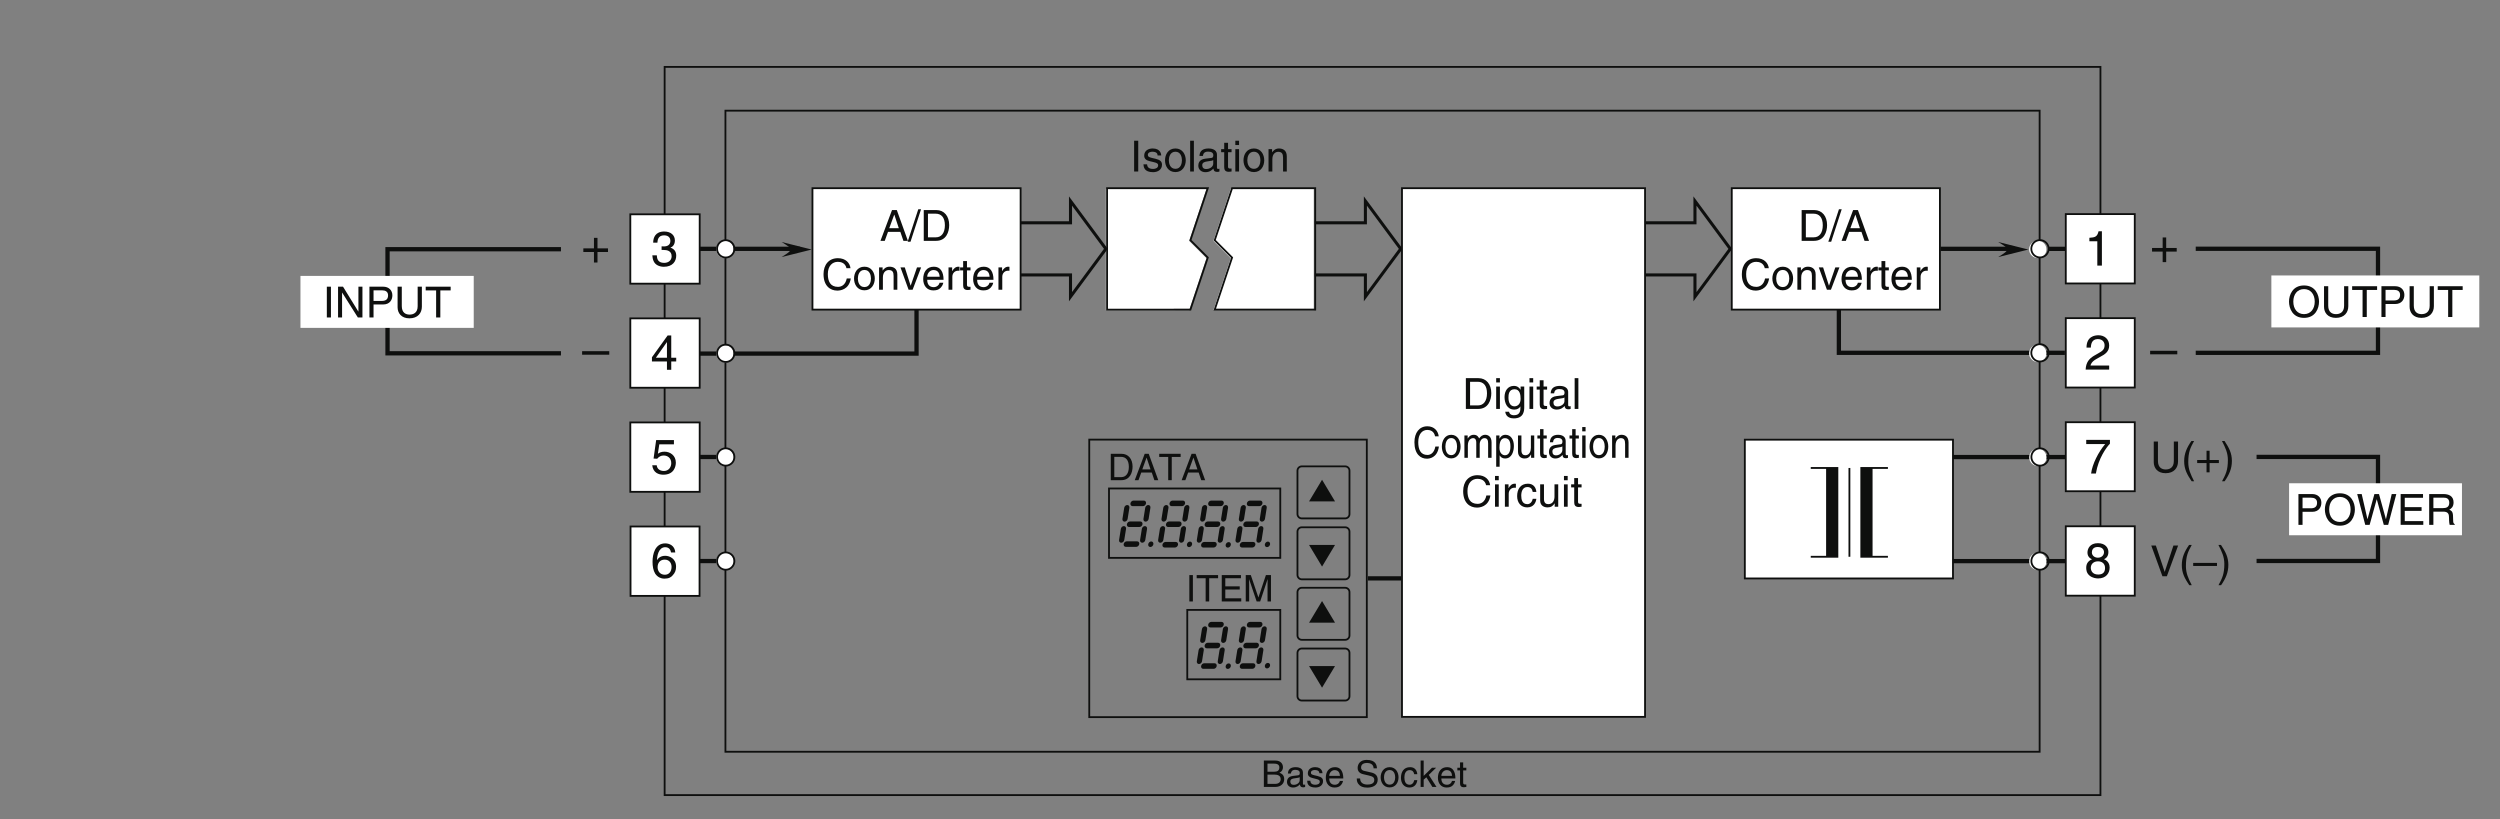 <?xml version="1.0" encoding="UTF-8"?>
<svg xmlns="http://www.w3.org/2000/svg" xmlns:xlink="http://www.w3.org/1999/xlink" width="408.56pt" height="133.91pt" viewBox="0 0 408.56 133.91" version="1.2">
<rect x="0" y="0" width="408.56" height="133.91" fill="#808080" stroke="none"/>
<defs>
<g>
<symbol overflow="visible" id="glyph0-0">
<path style="stroke:none;" d="M 0 0 L 3 0 L 3 -4.203 L 0 -4.203 Z M 1.5 -2.375 L 0.484 -3.906 L 2.516 -3.906 Z M 1.688 -2.094 L 2.703 -3.625 L 2.703 -0.562 Z M 0.484 -0.297 L 1.5 -1.828 L 2.516 -0.297 Z M 0.297 -3.625 L 1.312 -2.094 L 0.297 -0.562 Z M 0.297 -3.625 "/>
</symbol>
<symbol overflow="visible" id="glyph0-1">
<path style="stroke:none;" d="M 1.031 -3.812 L 2.078 -3.812 C 2.734 -3.812 2.969 -3.578 2.969 -3.188 C 2.969 -2.656 2.641 -2.484 2.078 -2.484 L 1.031 -2.484 Z M 0.438 0 L 2.297 0 C 3.25 0 3.766 -0.578 3.766 -1.266 C 3.766 -2.016 3.266 -2.203 2.984 -2.328 C 3.453 -2.547 3.562 -2.938 3.562 -3.219 C 3.562 -3.812 3.141 -4.312 2.344 -4.312 L 0.438 -4.312 Z M 1.031 -2.016 L 2.172 -2.016 C 2.641 -2.016 3.188 -1.891 3.188 -1.281 C 3.188 -0.797 2.875 -0.5 2.266 -0.5 L 1.031 -0.5 Z M 1.031 -2.016 "/>
</symbol>
<symbol overflow="visible" id="glyph0-2">
<path style="stroke:none;" d="M 0.859 -2.188 C 0.891 -2.422 0.984 -2.797 1.578 -2.797 C 2.078 -2.797 2.312 -2.609 2.312 -2.281 C 2.312 -1.969 2.172 -1.922 2.047 -1.906 L 1.172 -1.797 C 0.297 -1.688 0.219 -1.078 0.219 -0.812 C 0.219 -0.281 0.625 0.094 1.203 0.094 C 1.812 0.094 2.125 -0.203 2.328 -0.422 C 2.359 -0.188 2.422 0.062 2.891 0.062 C 3.016 0.062 3.094 0.031 3.188 0 L 3.188 -0.391 C 3.125 -0.375 3.047 -0.359 3 -0.359 C 2.891 -0.359 2.828 -0.406 2.828 -0.547 L 2.828 -2.359 C 2.828 -3.156 1.922 -3.234 1.672 -3.234 C 0.891 -3.234 0.391 -2.938 0.375 -2.188 Z M 2.297 -1.094 C 2.297 -0.672 1.828 -0.344 1.328 -0.344 C 0.938 -0.344 0.766 -0.547 0.766 -0.891 C 0.766 -1.297 1.172 -1.375 1.438 -1.406 C 2.094 -1.484 2.219 -1.531 2.297 -1.609 Z M 2.297 -1.094 "/>
</symbol>
<symbol overflow="visible" id="glyph0-3">
<path style="stroke:none;" d="M 2.688 -2.25 C 2.688 -2.406 2.609 -3.234 1.484 -3.234 C 0.859 -3.234 0.297 -2.922 0.297 -2.219 C 0.297 -1.797 0.578 -1.578 1.016 -1.469 L 1.625 -1.312 C 2.078 -1.203 2.25 -1.109 2.25 -0.859 C 2.25 -0.516 1.906 -0.359 1.531 -0.359 C 0.797 -0.359 0.719 -0.766 0.703 -1.016 L 0.188 -1.016 C 0.203 -0.625 0.297 0.094 1.547 0.094 C 2.25 0.094 2.781 -0.297 2.781 -0.953 C 2.781 -1.375 2.562 -1.609 1.906 -1.781 L 1.375 -1.906 C 0.969 -2.016 0.797 -2.062 0.797 -2.328 C 0.797 -2.719 1.266 -2.766 1.422 -2.766 C 2.094 -2.766 2.172 -2.438 2.172 -2.25 Z M 2.688 -2.25 "/>
</symbol>
<symbol overflow="visible" id="glyph0-4">
<path style="stroke:none;" d="M 2.531 -0.984 C 2.516 -0.75 2.219 -0.359 1.719 -0.359 C 1.109 -0.359 0.797 -0.75 0.797 -1.391 L 3.094 -1.391 C 3.094 -2.516 2.656 -3.234 1.75 -3.234 C 0.703 -3.234 0.234 -2.453 0.234 -1.484 C 0.234 -0.578 0.766 0.094 1.641 0.094 C 2.141 0.094 2.359 -0.031 2.5 -0.125 C 2.891 -0.391 3.031 -0.828 3.047 -0.984 Z M 0.797 -1.812 C 0.797 -2.297 1.188 -2.75 1.672 -2.75 C 2.312 -2.75 2.516 -2.297 2.547 -1.812 Z M 0.797 -1.812 "/>
</symbol>
<symbol overflow="visible" id="glyph0-5">
<path style="stroke:none;" d=""/>
</symbol>
<symbol overflow="visible" id="glyph0-6">
<path style="stroke:none;" d="M 3.594 -3.047 C 3.578 -3.516 3.422 -4.422 1.922 -4.422 C 0.875 -4.422 0.438 -3.766 0.438 -3.094 C 0.438 -2.344 1.078 -2.141 1.359 -2.078 L 2.234 -1.875 C 2.953 -1.703 3.156 -1.562 3.156 -1.109 C 3.156 -0.484 2.453 -0.391 2.031 -0.391 C 1.469 -0.391 0.844 -0.609 0.844 -1.391 L 0.297 -1.391 C 0.297 -0.984 0.359 -0.625 0.734 -0.297 C 0.922 -0.125 1.234 0.109 2.031 0.109 C 2.766 0.109 3.719 -0.172 3.719 -1.188 C 3.719 -1.875 3.297 -2.203 2.734 -2.344 L 1.516 -2.625 C 1.266 -2.688 1 -2.797 1 -3.172 C 1 -3.828 1.625 -3.922 1.984 -3.922 C 2.469 -3.922 3.031 -3.719 3.047 -3.047 Z M 3.594 -3.047 "/>
</symbol>
<symbol overflow="visible" id="glyph0-7">
<path style="stroke:none;" d="M 0.203 -1.578 C 0.203 -0.766 0.672 0.078 1.672 0.078 C 2.672 0.078 3.125 -0.766 3.125 -1.578 C 3.125 -2.375 2.672 -3.234 1.672 -3.234 C 0.672 -3.234 0.203 -2.375 0.203 -1.578 Z M 0.75 -1.578 C 0.75 -1.984 0.906 -2.766 1.672 -2.766 C 2.422 -2.766 2.578 -1.984 2.578 -1.578 C 2.578 -1.156 2.422 -0.375 1.672 -0.375 C 0.906 -0.375 0.75 -1.156 0.75 -1.578 Z M 0.75 -1.578 "/>
</symbol>
<symbol overflow="visible" id="glyph0-8">
<path style="stroke:none;" d="M 2.859 -2.078 C 2.812 -2.625 2.516 -3.234 1.688 -3.234 C 0.641 -3.234 0.188 -2.453 0.188 -1.484 C 0.188 -0.578 0.703 0.094 1.578 0.094 C 2.5 0.094 2.812 -0.609 2.859 -1.109 L 2.359 -1.109 C 2.266 -0.625 1.953 -0.359 1.609 -0.359 C 0.875 -0.359 0.75 -1.031 0.75 -1.578 C 0.75 -2.125 0.953 -2.75 1.609 -2.75 C 2.047 -2.75 2.281 -2.5 2.359 -2.078 Z M 2.859 -2.078 "/>
</symbol>
<symbol overflow="visible" id="glyph0-9">
<path style="stroke:none;" d="M 1.734 -1.969 L 2.938 -3.141 L 2.266 -3.141 L 0.906 -1.812 L 0.906 -4.312 L 0.406 -4.312 L 0.406 0 L 0.906 0 L 0.906 -1.188 L 1.344 -1.578 L 2.328 0 L 3 0 Z M 1.734 -1.969 "/>
</symbol>
<symbol overflow="visible" id="glyph0-10">
<path style="stroke:none;" d="M 1.547 -2.703 L 1.547 -3.141 L 1.031 -3.141 L 1.031 -4.016 L 0.516 -4.016 L 0.516 -3.141 L 0.078 -3.141 L 0.078 -2.703 L 0.516 -2.703 L 0.516 -0.625 C 0.516 -0.25 0.625 0.047 1.141 0.047 C 1.203 0.047 1.344 0.016 1.547 0 L 1.547 -0.406 L 1.359 -0.406 C 1.25 -0.406 1.031 -0.406 1.031 -0.656 L 1.031 -2.703 Z M 1.547 -2.703 "/>
</symbol>
<symbol overflow="visible" id="glyph0-11">
<path style="stroke:none;" d="M 0.484 0 L 2.203 0 C 3.625 0 4.047 -1.25 4.047 -2.219 C 4.047 -3.453 3.359 -4.312 2.234 -4.312 L 0.484 -4.312 Z M 1.062 -3.812 L 2.156 -3.812 C 2.953 -3.812 3.438 -3.266 3.438 -2.172 C 3.438 -1.094 2.953 -0.5 2.203 -0.5 L 1.062 -0.5 Z M 1.062 -3.812 "/>
</symbol>
<symbol overflow="visible" id="glyph0-12">
<path style="stroke:none;" d="M 2.859 -1.25 L 3.281 0 L 3.922 0 L 2.359 -4.312 L 1.703 -4.312 L 0.078 0 L 0.688 0 L 1.141 -1.25 Z M 1.312 -1.766 L 2 -3.672 L 2.016 -3.672 L 2.656 -1.766 Z M 1.312 -1.766 "/>
</symbol>
<symbol overflow="visible" id="glyph0-13">
<path style="stroke:none;" d="M 0.078 -3.797 L 1.547 -3.797 L 1.547 0 L 2.125 0 L 2.125 -3.797 L 3.578 -3.797 L 3.578 -4.312 L 0.078 -4.312 Z M 0.078 -3.797 "/>
</symbol>
<symbol overflow="visible" id="glyph0-14">
<path style="stroke:none;" d="M 1.125 -4.312 L 0.547 -4.312 L 0.547 0 L 1.125 0 Z M 1.125 -4.312 "/>
</symbol>
<symbol overflow="visible" id="glyph0-15">
<path style="stroke:none;" d="M 3.703 -0.516 L 1.094 -0.516 L 1.094 -1.953 L 3.453 -1.953 L 3.453 -2.469 L 1.094 -2.469 L 1.094 -3.797 L 3.656 -3.797 L 3.656 -4.312 L 0.516 -4.312 L 0.516 0 L 3.703 0 Z M 3.703 -0.516 "/>
</symbol>
<symbol overflow="visible" id="glyph0-16">
<path style="stroke:none;" d="M 4.562 0 L 4.562 -4.312 L 3.734 -4.312 L 2.516 -0.672 L 2.5 -0.672 L 1.266 -4.312 L 0.438 -4.312 L 0.438 0 L 1 0 L 1 -2.547 C 1 -2.672 0.984 -3.219 0.984 -3.609 L 1 -3.609 L 2.219 0 L 2.797 0 L 4 -3.625 L 4.016 -3.625 C 4.016 -3.219 4 -2.672 4 -2.547 L 4 0 Z M 4.562 0 "/>
</symbol>
<symbol overflow="visible" id="glyph1-0">
<path style="stroke:none;" d="M 0 0 L 3.5 0 L 3.5 -4.906 L 0 -4.906 Z M 1.75 -2.766 L 0.562 -4.547 L 2.938 -4.547 Z M 1.953 -2.453 L 3.156 -4.234 L 3.156 -0.672 Z M 0.562 -0.344 L 1.75 -2.141 L 2.938 -0.344 Z M 0.344 -4.234 L 1.547 -2.453 L 0.344 -0.672 Z M 0.344 -4.234 "/>
</symbol>
<symbol overflow="visible" id="glyph1-1">
<path style="stroke:none;" d="M 3.828 -5.031 L 3.828 -1.844 C 3.828 -0.75 3.125 -0.469 2.5 -0.469 C 1.891 -0.469 1.234 -0.766 1.234 -1.859 L 1.234 -5.031 L 0.547 -5.031 L 0.547 -1.672 C 0.547 -0.734 1.141 0.141 2.484 0.141 C 3.859 0.141 4.516 -0.734 4.516 -1.766 L 4.516 -5.031 Z M 3.828 -5.031 "/>
</symbol>
<symbol overflow="visible" id="glyph1-2">
<path style="stroke:none;" d="M 1.656 -5.125 C 0.906 -4.047 0.469 -3.062 0.469 -1.828 C 0.469 -0.516 0.953 0.359 1.688 1.453 L 2.094 1.453 C 1.531 0.344 1.141 -0.5 1.141 -1.656 C 1.141 -3.344 1.484 -4.016 2.094 -5.125 Z M 1.656 -5.125 "/>
</symbol>
<symbol overflow="visible" id="glyph1-3">
<path style="stroke:none;" d="M 1.797 -2.016 L 0.266 -2.016 L 0.266 -1.516 L 1.797 -1.516 L 1.797 0 L 2.297 0 L 2.297 -1.516 L 3.812 -1.516 L 3.812 -2.016 L 2.297 -2.016 L 2.297 -3.531 L 1.797 -3.531 Z M 1.797 -2.016 "/>
</symbol>
<symbol overflow="visible" id="glyph1-4">
<path style="stroke:none;" d="M 0.672 1.453 C 1.422 0.375 1.859 -0.625 1.859 -1.859 C 1.859 -3.156 1.375 -4.031 0.656 -5.125 L 0.234 -5.125 C 0.797 -4.031 1.203 -3.172 1.203 -2.016 C 1.203 -0.344 0.844 0.328 0.25 1.453 Z M 0.672 1.453 "/>
</symbol>
<symbol overflow="visible" id="glyph1-5">
<path style="stroke:none;" d="M 2.344 -0.734 L 2.328 -0.734 L 0.891 -5.031 L 0.141 -5.031 L 1.969 0 L 2.688 0 L 4.531 -5.031 L 3.766 -5.031 Z M 2.344 -0.734 "/>
</symbol>
<symbol overflow="visible" id="glyph1-6">
<path style="stroke:none;" d="M 3.891 -2.188 L 0 -2.188 L 0 -1.688 L 3.891 -1.688 Z M 3.891 -2.188 "/>
</symbol>
<symbol overflow="visible" id="glyph1-7">
<path style="stroke:none;" d="M 1.281 -4.438 L 2.656 -4.438 C 3.219 -4.438 3.656 -4.234 3.656 -3.609 C 3.656 -2.922 3.234 -2.703 2.625 -2.703 L 1.281 -2.703 Z M 1.281 -2.125 L 2.859 -2.125 C 3.953 -2.125 4.359 -2.906 4.359 -3.609 C 4.359 -4.422 3.797 -5.031 2.859 -5.031 L 0.609 -5.031 L 0.609 0 L 1.281 0 Z M 1.281 -2.125 "/>
</symbol>
<symbol overflow="visible" id="glyph1-8">
<path style="stroke:none;" d="M 4.469 -2.516 C 4.469 -1.328 3.812 -0.469 2.719 -0.469 C 1.625 -0.469 0.969 -1.328 0.969 -2.516 C 0.969 -3.703 1.625 -4.562 2.719 -4.562 C 3.812 -4.562 4.469 -3.703 4.469 -2.516 Z M 5.172 -2.516 C 5.172 -3.594 4.594 -5.156 2.719 -5.156 C 0.844 -5.156 0.266 -3.594 0.266 -2.516 C 0.266 -1.422 0.844 0.141 2.719 0.141 C 4.594 0.141 5.172 -1.422 5.172 -2.516 Z M 5.172 -2.516 "/>
</symbol>
<symbol overflow="visible" id="glyph1-9">
<path style="stroke:none;" d="M 3.297 -4.172 L 3.312 -4.172 L 4.453 0 L 5.172 0 L 6.5 -5.031 L 5.75 -5.031 L 4.812 -0.938 L 4.797 -0.938 L 3.672 -5.031 L 2.922 -5.031 L 1.797 -0.938 L 1.781 -0.938 L 0.844 -5.031 L 0.109 -5.031 L 1.422 0 L 2.141 0 Z M 3.297 -4.172 "/>
</symbol>
<symbol overflow="visible" id="glyph1-10">
<path style="stroke:none;" d="M 4.312 -0.609 L 1.281 -0.609 L 1.281 -2.281 L 4.031 -2.281 L 4.031 -2.891 L 1.281 -2.891 L 1.281 -4.422 L 4.266 -4.422 L 4.266 -5.031 L 0.609 -5.031 L 0.609 0 L 4.312 0 Z M 4.312 -0.609 "/>
</symbol>
<symbol overflow="visible" id="glyph1-11">
<path style="stroke:none;" d="M 1.297 -2.156 L 2.938 -2.156 C 3.75 -2.156 3.844 -1.672 3.844 -1.266 C 3.844 -1.078 3.859 -0.312 3.953 0 L 4.781 0 L 4.781 -0.109 C 4.578 -0.234 4.547 -0.344 4.531 -0.609 L 4.5 -1.531 C 4.469 -2.219 4.172 -2.359 3.891 -2.469 C 4.219 -2.656 4.594 -2.938 4.594 -3.672 C 4.594 -4.734 3.766 -5.031 2.938 -5.031 L 0.609 -5.031 L 0.609 0 L 1.297 0 Z M 1.297 -4.438 L 2.984 -4.438 C 3.328 -4.438 3.891 -4.375 3.891 -3.609 C 3.891 -2.859 3.359 -2.734 2.875 -2.734 L 1.297 -2.734 Z M 1.297 -4.438 "/>
</symbol>
<symbol overflow="visible" id="glyph1-12">
<path style="stroke:none;" d="M 0.562 0 L 2.578 0 C 4.234 0 4.719 -1.453 4.719 -2.578 C 4.719 -4.031 3.906 -5.031 2.609 -5.031 L 0.562 -5.031 Z M 1.25 -4.438 L 2.516 -4.438 C 3.438 -4.438 4.016 -3.812 4.016 -2.547 C 4.016 -1.281 3.438 -0.578 2.562 -0.578 L 1.25 -0.578 Z M 1.25 -4.438 "/>
</symbol>
<symbol overflow="visible" id="glyph1-13">
<path style="stroke:none;" d="M 2.062 -5.156 L 1.609 -5.156 L -0.125 0.141 L 0.344 0.141 Z M 2.062 -5.156 "/>
</symbol>
<symbol overflow="visible" id="glyph1-14">
<path style="stroke:none;" d="M 3.344 -1.469 L 3.844 0 L 4.578 0 L 2.766 -5.031 L 1.984 -5.031 L 0.094 0 L 0.797 0 L 1.328 -1.469 Z M 1.531 -2.062 L 2.344 -4.281 L 2.359 -4.281 L 3.094 -2.062 Z M 1.531 -2.062 "/>
</symbol>
<symbol overflow="visible" id="glyph1-15">
<path style="stroke:none;" d="M 4.719 -3.516 C 4.625 -4.359 3.953 -5.156 2.656 -5.156 C 1.188 -5.156 0.312 -4.094 0.312 -2.547 C 0.312 -0.609 1.422 0.141 2.562 0.141 C 2.953 0.141 4.484 0.047 4.766 -1.844 L 4.109 -1.844 C 3.875 -0.672 3.109 -0.469 2.672 -0.469 C 1.422 -0.469 1.016 -1.375 1.016 -2.562 C 1.016 -3.891 1.75 -4.562 2.656 -4.562 C 3.141 -4.562 3.875 -4.391 4.062 -3.516 Z M 4.719 -3.516 "/>
</symbol>
<symbol overflow="visible" id="glyph1-16">
<path style="stroke:none;" d="M 0.25 -1.828 C 0.25 -0.891 0.781 0.094 1.953 0.094 C 3.109 0.094 3.641 -0.891 3.641 -1.828 C 3.641 -2.781 3.109 -3.766 1.953 -3.766 C 0.781 -3.766 0.25 -2.781 0.25 -1.828 Z M 0.875 -1.828 C 0.875 -2.328 1.062 -3.234 1.953 -3.234 C 2.828 -3.234 3.016 -2.328 3.016 -1.828 C 3.016 -1.344 2.828 -0.438 1.953 -0.438 C 1.062 -0.438 0.875 -1.344 0.875 -1.828 Z M 0.875 -1.828 "/>
</symbol>
<symbol overflow="visible" id="glyph1-17">
<path style="stroke:none;" d="M 3.438 -2.484 C 3.438 -3.531 2.719 -3.766 2.156 -3.766 C 1.531 -3.766 1.188 -3.344 1.047 -3.141 L 1.031 -3.141 L 1.031 -3.656 L 0.453 -3.656 L 0.453 0 L 1.078 0 L 1.078 -2 C 1.078 -2.984 1.688 -3.219 2.031 -3.219 C 2.641 -3.219 2.828 -2.891 2.828 -2.25 L 2.828 0 L 3.438 0 Z M 3.438 -2.484 "/>
</symbol>
<symbol overflow="visible" id="glyph1-18">
<path style="stroke:none;" d="M 1.734 -0.672 L 1.719 -0.672 L 0.766 -3.656 L 0.062 -3.656 L 1.391 0 L 2.047 0 L 3.438 -3.656 L 2.766 -3.656 Z M 1.734 -0.672 "/>
</symbol>
<symbol overflow="visible" id="glyph1-19">
<path style="stroke:none;" d="M 2.953 -1.141 C 2.922 -0.875 2.578 -0.422 2 -0.422 C 1.297 -0.422 0.938 -0.875 0.938 -1.625 L 3.609 -1.625 C 3.609 -2.922 3.094 -3.766 2.031 -3.766 C 0.828 -3.766 0.281 -2.859 0.281 -1.734 C 0.281 -0.672 0.891 0.109 1.922 0.109 C 2.5 0.109 2.75 -0.031 2.906 -0.141 C 3.375 -0.453 3.547 -0.969 3.562 -1.141 Z M 0.938 -2.125 C 0.938 -2.688 1.391 -3.219 1.953 -3.219 C 2.703 -3.219 2.938 -2.688 2.969 -2.125 Z M 0.938 -2.125 "/>
</symbol>
<symbol overflow="visible" id="glyph1-20">
<path style="stroke:none;" d="M 1.156 -2.125 C 1.156 -2.656 1.516 -3.109 2.094 -3.109 L 2.328 -3.109 L 2.328 -3.75 C 2.281 -3.766 2.234 -3.766 2.156 -3.766 C 1.703 -3.766 1.375 -3.484 1.141 -3.047 L 1.125 -3.047 L 1.125 -3.656 L 0.531 -3.656 L 0.531 0 L 1.156 0 Z M 1.156 -2.125 "/>
</symbol>
<symbol overflow="visible" id="glyph1-21">
<path style="stroke:none;" d="M 1.797 -3.156 L 1.797 -3.656 L 1.219 -3.656 L 1.219 -4.688 L 0.594 -4.688 L 0.594 -3.656 L 0.094 -3.656 L 0.094 -3.156 L 0.594 -3.156 L 0.594 -0.734 C 0.594 -0.297 0.734 0.047 1.344 0.047 C 1.406 0.047 1.578 0.016 1.797 0 L 1.797 -0.484 L 1.578 -0.484 C 1.453 -0.484 1.219 -0.484 1.219 -0.766 L 1.219 -3.156 Z M 1.797 -3.156 "/>
</symbol>
<symbol overflow="visible" id="glyph1-22">
<path style="stroke:none;" d="M 1.312 -5.031 L 0.641 -5.031 L 0.641 0 L 1.312 0 Z M 1.312 -5.031 "/>
</symbol>
<symbol overflow="visible" id="glyph1-23">
<path style="stroke:none;" d="M 3.125 -2.625 C 3.125 -2.797 3.031 -3.766 1.734 -3.766 C 1.016 -3.766 0.344 -3.406 0.344 -2.594 C 0.344 -2.094 0.672 -1.828 1.188 -1.703 L 1.906 -1.531 C 2.422 -1.406 2.625 -1.297 2.625 -1.016 C 2.625 -0.609 2.234 -0.422 1.797 -0.422 C 0.922 -0.422 0.844 -0.891 0.812 -1.172 L 0.219 -1.172 C 0.25 -0.734 0.344 0.109 1.797 0.109 C 2.625 0.109 3.25 -0.344 3.25 -1.109 C 3.25 -1.609 2.984 -1.891 2.219 -2.078 L 1.609 -2.219 C 1.125 -2.344 0.938 -2.422 0.938 -2.719 C 0.938 -3.172 1.484 -3.234 1.672 -3.234 C 2.438 -3.234 2.531 -2.844 2.531 -2.625 Z M 3.125 -2.625 "/>
</symbol>
<symbol overflow="visible" id="glyph1-24">
<path style="stroke:none;" d="M 1.078 -5.031 L 0.469 -5.031 L 0.469 0 L 1.078 0 Z M 1.078 -5.031 "/>
</symbol>
<symbol overflow="visible" id="glyph1-25">
<path style="stroke:none;" d="M 1 -2.547 C 1.047 -2.828 1.141 -3.25 1.844 -3.25 C 2.422 -3.25 2.703 -3.047 2.703 -2.656 C 2.703 -2.297 2.531 -2.234 2.375 -2.219 L 1.359 -2.094 C 0.344 -1.969 0.25 -1.266 0.25 -0.953 C 0.25 -0.328 0.734 0.109 1.406 0.109 C 2.109 0.109 2.484 -0.234 2.719 -0.484 C 2.75 -0.203 2.828 0.062 3.375 0.062 C 3.516 0.062 3.609 0.031 3.703 0 L 3.703 -0.453 C 3.641 -0.438 3.562 -0.422 3.5 -0.422 C 3.375 -0.422 3.297 -0.484 3.297 -0.641 L 3.297 -2.75 C 3.297 -3.688 2.234 -3.766 1.953 -3.766 C 1.047 -3.766 0.469 -3.422 0.438 -2.547 Z M 2.688 -1.266 C 2.688 -0.781 2.125 -0.406 1.547 -0.406 C 1.094 -0.406 0.891 -0.641 0.891 -1.047 C 0.891 -1.5 1.375 -1.594 1.672 -1.641 C 2.438 -1.734 2.594 -1.797 2.688 -1.875 Z M 2.688 -1.266 "/>
</symbol>
<symbol overflow="visible" id="glyph1-26">
<path style="stroke:none;" d="M 1.078 -3.656 L 0.469 -3.656 L 0.469 0 L 1.078 0 Z M 1.078 -4.328 L 1.078 -5.031 L 0.469 -5.031 L 0.469 -4.328 Z M 1.078 -4.328 "/>
</symbol>
<symbol overflow="visible" id="glyph1-27">
<path style="stroke:none;" d="M 0.922 -1.844 C 0.922 -2.312 0.969 -3.219 1.922 -3.219 C 2.812 -3.219 2.906 -2.25 2.906 -1.656 C 2.906 -0.688 2.297 -0.422 1.906 -0.422 C 1.234 -0.422 0.922 -1.031 0.922 -1.844 Z M 3.5 -3.656 L 2.906 -3.656 L 2.906 -3.141 L 2.891 -3.141 C 2.75 -3.359 2.469 -3.766 1.812 -3.766 C 0.828 -3.766 0.281 -2.969 0.281 -1.938 C 0.281 -1.062 0.641 0.109 1.891 0.109 C 2.375 0.109 2.703 -0.125 2.859 -0.391 L 2.859 -0.406 L 2.875 -0.406 L 2.875 -0.266 C 2.875 0.172 2.891 1.031 1.828 1.031 C 1.688 1.031 1.125 1.031 1.016 0.453 L 0.391 0.453 C 0.516 1.422 1.359 1.547 1.797 1.547 C 3.484 1.547 3.5 0.219 3.5 -0.297 Z M 3.5 -3.656 "/>
</symbol>
<symbol overflow="visible" id="glyph1-28">
<path style="stroke:none;" d="M 3.344 -2.422 C 3.297 -3.062 2.922 -3.766 1.969 -3.766 C 0.75 -3.766 0.203 -2.859 0.203 -1.734 C 0.203 -0.672 0.812 0.109 1.844 0.109 C 2.922 0.109 3.281 -0.719 3.344 -1.297 L 2.75 -1.297 C 2.641 -0.734 2.281 -0.422 1.875 -0.422 C 1.016 -0.422 0.875 -1.203 0.875 -1.828 C 0.875 -2.484 1.109 -3.219 1.875 -3.219 C 2.391 -3.219 2.672 -2.922 2.75 -2.422 Z M 3.344 -2.422 "/>
</symbol>
<symbol overflow="visible" id="glyph1-29">
<path style="stroke:none;" d="M 3.422 0 L 3.422 -3.656 L 2.812 -3.656 L 2.812 -1.641 C 2.812 -1.109 2.578 -0.422 1.797 -0.422 C 1.406 -0.422 1.094 -0.625 1.094 -1.234 L 1.094 -3.656 L 0.469 -3.656 L 0.469 -1.031 C 0.469 -0.156 1.125 0.109 1.672 0.109 C 2.25 0.109 2.562 -0.125 2.828 -0.547 L 2.844 -0.531 L 2.844 0 Z M 3.422 0 "/>
</symbol>
<symbol overflow="visible" id="glyph1-30">
<path style="stroke:none;" d="M 0.094 -4.422 L 1.797 -4.422 L 1.797 0 L 2.484 0 L 2.484 -4.422 L 4.172 -4.422 L 4.172 -5.031 L 0.094 -5.031 Z M 0.094 -4.422 "/>
</symbol>
<symbol overflow="visible" id="glyph1-31">
<path style="stroke:none;" d="M 3.859 -0.969 L 3.844 -0.969 L 1.344 -5.031 L 0.531 -5.031 L 0.531 0 L 1.188 0 L 1.188 -4.062 L 1.203 -4.062 L 3.766 0 L 4.516 0 L 4.516 -5.031 L 3.859 -5.031 Z M 3.859 -0.969 "/>
</symbol>
<symbol overflow="visible" id="glyph2-0">
<path style="stroke:none;" d="M 0 0 L 4 0 L 4 -5.594 L 0 -5.594 Z M 2 -3.156 L 0.641 -5.188 L 3.359 -5.188 Z M 2.234 -2.797 L 3.594 -4.828 L 3.594 -0.766 Z M 0.641 -0.406 L 2 -2.438 L 3.359 -0.406 Z M 0.406 -4.828 L 1.75 -2.797 L 0.406 -0.766 Z M 0.406 -4.828 "/>
</symbol>
<symbol overflow="visible" id="glyph2-1">
<path style="stroke:none;" d="M 0.297 -4.812 L 3.391 -4.812 C 2.312 -3.547 1.281 -1.547 1.094 0 L 1.875 0 C 2.281 -2.5 3.609 -4.297 4.172 -4.875 L 4.172 -5.5 L 0.297 -5.5 Z M 0.297 -4.812 "/>
</symbol>
<symbol overflow="visible" id="glyph2-2">
<path style="stroke:none;" d="M 3.922 -4.172 C 3.922 -4.828 3.438 -5.609 2.203 -5.609 C 0.859 -5.609 0.5 -4.656 0.5 -4.078 C 0.5 -3.547 0.781 -3.156 1.25 -2.984 C 0.656 -2.734 0.297 -2.297 0.297 -1.609 C 0.297 -1.344 0.297 -0.734 0.875 -0.281 C 1.328 0.078 1.922 0.156 2.234 0.156 C 3.547 0.156 4.125 -0.719 4.125 -1.625 C 4.125 -2.047 3.969 -2.672 3.203 -2.984 C 3.453 -3.109 3.922 -3.359 3.922 -4.172 Z M 2.219 -2.641 C 2.844 -2.641 3.375 -2.297 3.375 -1.547 C 3.375 -0.656 2.766 -0.484 2.25 -0.484 C 1.281 -0.484 1.047 -1.156 1.047 -1.594 C 1.047 -2.109 1.422 -2.641 2.219 -2.641 Z M 2.203 -3.234 C 1.688 -3.234 1.219 -3.562 1.219 -4.109 C 1.219 -4.469 1.406 -4.984 2.156 -4.984 C 2.984 -4.984 3.203 -4.484 3.203 -4.141 C 3.203 -3.641 2.812 -3.234 2.203 -3.234 Z M 2.203 -3.234 "/>
</symbol>
<symbol overflow="visible" id="glyph2-3">
<path style="stroke:none;" d="M 2.047 -2.312 L 0.312 -2.312 L 0.312 -1.719 L 2.047 -1.719 L 2.047 0 L 2.625 0 L 2.625 -1.719 L 4.344 -1.719 L 4.344 -2.312 L 2.625 -2.312 L 2.625 -4.031 L 2.047 -4.031 Z M 2.047 -2.312 "/>
</symbol>
<symbol overflow="visible" id="glyph2-4">
<path style="stroke:none;" d="M 4.438 -2.5 L 0 -2.5 L 0 -1.922 L 4.438 -1.922 Z M 4.438 -2.5 "/>
</symbol>
<symbol overflow="visible" id="glyph2-5">
<path style="stroke:none;" d="M 2.859 -5.609 L 2.312 -5.609 C 2.094 -4.688 1.719 -4.609 0.812 -4.547 L 0.812 -3.984 L 2.109 -3.984 L 2.109 0 L 2.859 0 Z M 2.859 -5.609 "/>
</symbol>
<symbol overflow="visible" id="glyph2-6">
<path style="stroke:none;" d="M 1.047 -3.594 C 1.078 -4 1.125 -4.984 2.188 -4.984 C 3.016 -4.984 3.297 -4.422 3.297 -3.969 C 3.297 -3.234 2.859 -3 2.266 -2.656 L 1.531 -2.234 C 0.781 -1.781 0.25 -1.172 0.203 0 L 4.047 0 L 4.047 -0.656 L 1 -0.656 C 1.031 -0.875 1.203 -1.312 1.969 -1.734 L 2.547 -2.062 C 3.391 -2.5 4.047 -2.938 4.047 -3.938 C 4.047 -4.984 3.266 -5.609 2.297 -5.609 C 1.688 -5.609 0.344 -5.422 0.344 -3.594 Z M 1.047 -3.594 "/>
</symbol>
<symbol overflow="visible" id="glyph2-7">
<path style="stroke:none;" d="M 4.016 -4.125 C 3.938 -5.266 3.031 -5.609 2.375 -5.609 C 0.703 -5.609 0.297 -3.844 0.297 -2.609 C 0.297 -1.875 0.406 -1.188 0.734 -0.656 C 1.141 -0.047 1.75 0.156 2.188 0.156 C 2.969 0.156 3.312 -0.062 3.594 -0.391 C 3.984 -0.812 4.141 -1.219 4.141 -1.797 C 4.141 -3.141 3.062 -3.578 2.375 -3.578 C 1.609 -3.578 1.219 -3.188 1.047 -2.891 L 1.031 -2.906 C 1.031 -3.5 1.266 -4.984 2.359 -4.984 C 2.969 -4.984 3.234 -4.609 3.328 -4.125 Z M 1.125 -1.719 C 1.125 -2.391 1.5 -2.953 2.281 -2.953 C 3.141 -2.953 3.406 -2.266 3.406 -1.766 C 3.406 -1 2.984 -0.484 2.312 -0.484 C 1.484 -0.484 1.125 -1.125 1.125 -1.719 Z M 1.125 -1.719 "/>
</symbol>
<symbol overflow="visible" id="glyph2-8">
<path style="stroke:none;" d="M 1.781 -2.594 C 1.891 -2.594 2 -2.594 2.109 -2.594 C 2.594 -2.594 3.422 -2.5 3.422 -1.562 C 3.422 -0.922 2.922 -0.484 2.203 -0.484 C 1.156 -0.484 1.016 -1.188 1 -1.719 L 0.266 -1.719 C 0.312 -1.062 0.484 -0.422 1.109 -0.094 C 1.375 0.047 1.734 0.156 2.141 0.156 C 3.578 0.156 4.172 -0.734 4.172 -1.656 C 4.172 -2.406 3.781 -2.781 3.234 -2.969 L 3.234 -2.984 C 3.531 -3.078 3.953 -3.422 3.953 -4.141 C 3.953 -4.984 3.312 -5.609 2.219 -5.609 C 0.75 -5.609 0.406 -4.594 0.406 -3.781 L 1.094 -3.781 C 1.125 -4.172 1.188 -4.984 2.188 -4.984 C 3.031 -4.984 3.219 -4.438 3.219 -4.094 C 3.219 -3.391 2.703 -3.172 2.156 -3.172 C 2.031 -3.172 1.906 -3.188 1.781 -3.188 Z M 1.781 -2.594 "/>
</symbol>
<symbol overflow="visible" id="glyph2-9">
<path style="stroke:none;" d="M 1.406 -4.812 L 3.797 -4.812 L 3.797 -5.5 L 0.891 -5.5 L 0.469 -2.484 L 1.062 -2.453 C 1.328 -2.797 1.703 -2.984 2.109 -2.984 C 2.797 -2.984 3.359 -2.547 3.359 -1.734 C 3.359 -1.031 2.891 -0.453 2.172 -0.453 C 1.547 -0.453 1.047 -0.75 0.984 -1.391 L 0.25 -1.391 C 0.391 -0.141 1.328 0.156 2.062 0.156 C 3.828 0.156 4.109 -1.203 4.109 -1.828 C 4.109 -2.984 3.172 -3.609 2.266 -3.609 C 1.75 -3.609 1.406 -3.453 1.172 -3.266 Z M 1.406 -4.812 "/>
</symbol>
<symbol overflow="visible" id="glyph2-10">
<path style="stroke:none;" d="M 4.172 -1.359 L 4.172 -1.969 L 3.359 -1.969 L 3.359 -5.609 L 2.766 -5.609 L 0.203 -2.047 L 0.203 -1.359 L 2.656 -1.359 L 2.656 0 L 3.359 0 L 3.359 -1.359 Z M 2.641 -4.516 L 2.656 -4.516 L 2.656 -1.969 L 0.844 -1.969 Z M 2.641 -4.516 "/>
</symbol>
<symbol overflow="visible" id="glyph3-0">
<path style="stroke:none;" d="M 0 0 L 3.141 0 L 3.141 -4.906 L 0 -4.906 Z M 1.578 -2.766 L 0.5 -4.547 L 2.641 -4.547 Z M 1.766 -2.453 L 2.828 -4.234 L 2.828 -0.672 Z M 0.5 -0.344 L 1.578 -2.141 L 2.641 -0.344 Z M 0.312 -4.234 L 1.391 -2.453 L 0.312 -0.672 Z M 0.312 -4.234 "/>
</symbol>
<symbol overflow="visible" id="glyph3-1">
<path style="stroke:none;" d="M 4.25 -3.516 C 4.156 -4.359 3.547 -5.156 2.391 -5.156 C 1.078 -5.156 0.281 -4.094 0.281 -2.547 C 0.281 -0.609 1.281 0.141 2.312 0.141 C 2.656 0.141 4.031 0.047 4.281 -1.844 L 3.703 -1.844 C 3.484 -0.672 2.797 -0.469 2.406 -0.469 C 1.281 -0.469 0.906 -1.375 0.906 -2.562 C 0.906 -3.891 1.562 -4.562 2.391 -4.562 C 2.828 -4.562 3.484 -4.391 3.656 -3.516 Z M 4.25 -3.516 "/>
</symbol>
<symbol overflow="visible" id="glyph3-2">
<path style="stroke:none;" d="M 0.219 -1.828 C 0.219 -0.891 0.703 0.094 1.75 0.094 C 2.797 0.094 3.281 -0.891 3.281 -1.828 C 3.281 -2.781 2.797 -3.766 1.75 -3.766 C 0.703 -3.766 0.219 -2.781 0.219 -1.828 Z M 0.797 -1.828 C 0.797 -2.328 0.953 -3.234 1.75 -3.234 C 2.547 -3.234 2.703 -2.328 2.703 -1.828 C 2.703 -1.344 2.547 -0.438 1.75 -0.438 C 0.953 -0.438 0.797 -1.344 0.797 -1.828 Z M 0.797 -1.828 "/>
</symbol>
<symbol overflow="visible" id="glyph3-3">
<path style="stroke:none;" d="M 0.406 0 L 0.969 0 L 0.969 -2 C 0.969 -2.984 1.516 -3.219 1.828 -3.219 C 2.234 -3.219 2.344 -2.844 2.344 -2.531 L 2.344 0 L 2.906 0 L 2.906 -2.234 C 2.906 -2.719 3.219 -3.219 3.672 -3.219 C 4.156 -3.219 4.281 -2.875 4.281 -2.359 L 4.281 0 L 4.844 0 L 4.844 -2.531 C 4.844 -3.562 4.172 -3.766 3.828 -3.766 C 3.312 -3.766 3.094 -3.516 2.812 -3.172 C 2.719 -3.359 2.531 -3.766 1.938 -3.766 C 1.344 -3.766 1.062 -3.344 0.938 -3.141 L 0.938 -3.656 L 0.406 -3.656 Z M 0.406 0 "/>
</symbol>
<symbol overflow="visible" id="glyph3-4">
<path style="stroke:none;" d="M 0.891 -1.656 C 0.891 -2.25 0.984 -3.219 1.781 -3.219 C 2.641 -3.219 2.688 -2.312 2.688 -1.844 C 2.688 -1.031 2.406 -0.422 1.797 -0.422 C 1.438 -0.422 0.891 -0.688 0.891 -1.656 Z M 0.359 1.453 L 0.922 1.453 L 0.922 -0.391 L 0.938 -0.391 C 1.078 -0.125 1.359 0.109 1.812 0.109 C 2.922 0.109 3.25 -1.062 3.25 -1.938 C 3.25 -2.969 2.766 -3.766 1.875 -3.766 C 1.281 -3.766 1.031 -3.359 0.906 -3.141 L 0.891 -3.141 L 0.891 -3.656 L 0.359 -3.656 Z M 0.359 1.453 "/>
</symbol>
<symbol overflow="visible" id="glyph3-5">
<path style="stroke:none;" d="M 3.078 0 L 3.078 -3.656 L 2.531 -3.656 L 2.531 -1.641 C 2.531 -1.109 2.312 -0.422 1.625 -0.422 C 1.266 -0.422 0.984 -0.625 0.984 -1.234 L 0.984 -3.656 L 0.422 -3.656 L 0.422 -1.031 C 0.422 -0.156 1.016 0.109 1.5 0.109 C 2.031 0.109 2.312 -0.125 2.547 -0.547 L 2.562 -0.531 L 2.562 0 Z M 3.078 0 "/>
</symbol>
<symbol overflow="visible" id="glyph3-6">
<path style="stroke:none;" d="M 1.625 -3.156 L 1.625 -3.656 L 1.094 -3.656 L 1.094 -4.688 L 0.531 -4.688 L 0.531 -3.656 L 0.094 -3.656 L 0.094 -3.156 L 0.531 -3.156 L 0.531 -0.734 C 0.531 -0.297 0.656 0.047 1.203 0.047 C 1.266 0.047 1.422 0.016 1.625 0 L 1.625 -0.484 L 1.422 -0.484 C 1.312 -0.484 1.094 -0.484 1.094 -0.766 L 1.094 -3.156 Z M 1.625 -3.156 "/>
</symbol>
<symbol overflow="visible" id="glyph3-7">
<path style="stroke:none;" d="M 0.906 -2.547 C 0.938 -2.828 1.031 -3.25 1.656 -3.25 C 2.172 -3.25 2.438 -3.047 2.438 -2.656 C 2.438 -2.297 2.266 -2.234 2.141 -2.219 L 1.234 -2.094 C 0.312 -1.969 0.234 -1.266 0.234 -0.953 C 0.234 -0.328 0.656 0.109 1.266 0.109 C 1.906 0.109 2.234 -0.234 2.453 -0.484 C 2.469 -0.203 2.547 0.062 3.031 0.062 C 3.156 0.062 3.25 0.031 3.344 0 L 3.344 -0.453 C 3.281 -0.438 3.203 -0.422 3.156 -0.422 C 3.047 -0.422 2.969 -0.484 2.969 -0.641 L 2.969 -2.75 C 2.969 -3.688 2.016 -3.766 1.75 -3.766 C 0.938 -3.766 0.422 -3.422 0.391 -2.547 Z M 2.422 -1.266 C 2.422 -0.781 1.922 -0.406 1.391 -0.406 C 0.984 -0.406 0.797 -0.641 0.797 -1.047 C 0.797 -1.5 1.234 -1.594 1.5 -1.641 C 2.188 -1.734 2.328 -1.797 2.422 -1.875 Z M 2.422 -1.266 "/>
</symbol>
<symbol overflow="visible" id="glyph3-8">
<path style="stroke:none;" d="M 0.969 -3.656 L 0.422 -3.656 L 0.422 0 L 0.969 0 Z M 0.969 -4.328 L 0.969 -5.031 L 0.422 -5.031 L 0.422 -4.328 Z M 0.969 -4.328 "/>
</symbol>
<symbol overflow="visible" id="glyph3-9">
<path style="stroke:none;" d="M 3.094 -2.484 C 3.094 -3.531 2.453 -3.766 1.938 -3.766 C 1.375 -3.766 1.062 -3.344 0.938 -3.141 L 0.938 -3.656 L 0.406 -3.656 L 0.406 0 L 0.969 0 L 0.969 -2 C 0.969 -2.984 1.516 -3.219 1.828 -3.219 C 2.375 -3.219 2.531 -2.891 2.531 -2.25 L 2.531 0 L 3.094 0 Z M 3.094 -2.484 "/>
</symbol>
</g>
</defs>
<g id="surface1">
<path style="fill:none;stroke-width:7;stroke-linecap:butt;stroke-linejoin:miter;stroke:rgb(5.618%,6.042%,5.714%);stroke-opacity:1;stroke-miterlimit:4;" d="M 2235.569 392.728 L 2290.355 392.728 M 1497.822 831.95 L 1497.822 760.076 L 1143.652 760.076 " transform="matrix(0.1,0,0,-0.1,0,133.793)"/>
<path style="fill:none;stroke-width:3;stroke-linecap:butt;stroke-linejoin:miter;stroke:rgb(5.618%,6.042%,5.714%);stroke-opacity:1;stroke-miterlimit:4;" d="M 1185.533 109.376 L 1185.533 1157.066 L 3333.234 1157.066 L 3333.234 109.376 Z M 1086.168 38.558 L 1086.168 1228.588 L 3432.638 1228.588 L 3432.638 38.558 Z M 1086.168 38.558 " transform="matrix(0.1,0,0,-0.1,0,133.793)"/>
<path style="fill:none;stroke-width:7;stroke-linecap:butt;stroke-linejoin:miter;stroke:rgb(5.618%,6.042%,5.714%);stroke-opacity:1;stroke-miterlimit:4;" d="M 3005.147 831.755 L 3005.147 761.366 L 3374.529 761.366 " transform="matrix(0.1,0,0,-0.1,0,133.793)"/>
<g style="fill:rgb(5.618%,6.042%,5.714%);fill-opacity:1;">
  <use xlink:href="#glyph0-1" x="206.106" y="128.606"/>
  <use xlink:href="#glyph0-2" x="210.104" y="128.606"/>
  <use xlink:href="#glyph0-3" x="213.436" y="128.606"/>
  <use xlink:href="#glyph0-4" x="216.433" y="128.606"/>
  <use xlink:href="#glyph0-5" x="219.765" y="128.606"/>
  <use xlink:href="#glyph0-6" x="221.432" y="128.606"/>
  <use xlink:href="#glyph0-7" x="225.429" y="128.606"/>
  <use xlink:href="#glyph0-8" x="228.762" y="128.606"/>
  <use xlink:href="#glyph0-9" x="231.758" y="128.606"/>
  <use xlink:href="#glyph0-4" x="234.755" y="128.606"/>
  <use xlink:href="#glyph0-10" x="238.088" y="128.606"/>
</g>
<path style="fill-rule:nonzero;fill:rgb(100%,100%,100%);fill-opacity:1;stroke-width:3;stroke-linecap:butt;stroke-linejoin:miter;stroke:rgb(5.618%,6.042%,5.714%);stroke-opacity:1;stroke-miterlimit:4;" d="M 2851.466 392.61 L 3191.637 392.61 L 3191.637 619.378 L 2851.466 619.378 Z M 2851.466 392.61 " transform="matrix(0.1,0,0,-0.1,0,133.793)"/>
<path style="fill:none;stroke-width:7;stroke-linecap:butt;stroke-linejoin:miter;stroke:rgb(5.618%,6.042%,5.714%);stroke-opacity:1;stroke-miterlimit:4;" d="M 3191.637 590.988 L 3376.015 590.988 M 3191.637 420.922 L 3376.015 420.922 " transform="matrix(0.1,0,0,-0.1,0,133.793)"/>
<path style=" stroke:none;fill-rule:nonzero;fill:rgb(100%,100%,100%);fill-opacity:1;" d="M 333.031 76.16 C 333.816 76.16 334.449 75.527 334.449 74.742 C 334.449 73.961 333.816 73.328 333.031 73.328 C 332.25 73.328 331.617 73.961 331.617 74.742 C 331.617 75.527 332.25 76.16 333.031 76.16 "/>
<path style="fill:none;stroke-width:3;stroke-linecap:butt;stroke-linejoin:miter;stroke:rgb(5.618%,6.042%,5.714%);stroke-opacity:1;stroke-miterlimit:4;" d="M 3333.899 576.949 C 3341.759 576.949 3348.094 583.284 3348.094 591.144 C 3348.094 598.965 3341.759 605.3 3333.899 605.3 C 3326.078 605.3 3319.743 598.965 3319.743 591.144 C 3319.743 583.284 3326.078 576.949 3333.899 576.949 Z M 3333.899 576.949 " transform="matrix(0.1,0,0,-0.1,0,133.793)"/>
<path style=" stroke:none;fill-rule:nonzero;fill:rgb(100%,100%,100%);fill-opacity:1;" d="M 333.031 93.148 C 333.816 93.148 334.449 92.516 334.449 91.734 C 334.449 90.953 333.816 90.316 333.031 90.316 C 332.25 90.316 331.617 90.953 331.617 91.734 C 331.617 92.516 332.25 93.148 333.031 93.148 "/>
<path style="fill:none;stroke-width:3;stroke-linecap:butt;stroke-linejoin:miter;stroke:rgb(5.618%,6.042%,5.714%);stroke-opacity:1;stroke-miterlimit:4;" d="M 3333.899 406.884 C 3341.759 406.884 3348.094 413.218 3348.094 421.039 C 3348.094 428.86 3341.759 435.234 3333.899 435.234 C 3326.078 435.234 3319.743 428.86 3319.743 421.039 C 3319.743 413.218 3326.078 406.884 3333.899 406.884 Z M 3333.899 406.884 " transform="matrix(0.1,0,0,-0.1,0,133.793)"/>
<path style="fill:none;stroke-width:18.15;stroke-linecap:butt;stroke-linejoin:miter;stroke:rgb(5.618%,6.042%,5.714%);stroke-opacity:1;stroke-miterlimit:4;" d="M 3051.134 428.039 L 3051.134 573.156 " transform="matrix(0.1,0,0,-0.1,0,133.793)"/>
<path style="fill:none;stroke-width:18.15;stroke-linecap:butt;stroke-linejoin:miter;stroke:rgb(5.618%,6.042%,5.714%);stroke-opacity:1;stroke-miterlimit:4;" d="M 2993.377 428.039 L 2993.377 573.156 " transform="matrix(0.1,0,0,-0.1,0,133.793)"/>
<path style="fill:none;stroke-width:3;stroke-linecap:butt;stroke-linejoin:miter;stroke:rgb(5.618%,6.042%,5.714%);stroke-opacity:1;stroke-miterlimit:4;" d="M 3022.392 428.039 L 3022.392 573.156 M 2959.199 428.039 L 3002.722 428.039 L 3002.722 573.156 L 2959.199 573.156 M 3085.311 428.039 L 3041.788 428.039 L 3041.788 573.156 L 3085.311 573.156 " transform="matrix(0.1,0,0,-0.1,0,133.793)"/>
<path style="fill:none;stroke-width:7;stroke-linecap:butt;stroke-linejoin:miter;stroke:rgb(5.618%,6.042%,5.714%);stroke-opacity:1;stroke-miterlimit:4;" d="M 3687.756 421.157 L 3886.212 421.157 L 3886.212 591.222 L 3687.756 591.222 " transform="matrix(0.1,0,0,-0.1,0,133.793)"/>
<g style="fill:rgb(5.618%,6.042%,5.714%);fill-opacity:1;">
  <use xlink:href="#glyph1-1" x="351.427" y="77.192"/>
  <use xlink:href="#glyph1-2" x="356.475" y="77.192"/>
  <use xlink:href="#glyph1-3" x="358.804" y="77.192"/>
  <use xlink:href="#glyph1-4" x="362.887" y="77.192"/>
</g>
<g style="fill:rgb(5.618%,6.042%,5.714%);fill-opacity:1;">
  <use xlink:href="#glyph1-5" x="351.427" y="94.181"/>
  <use xlink:href="#glyph1-2" x="356.091" y="94.181"/>
  <use xlink:href="#glyph1-6" x="358.419" y="94.181"/>
</g>
<g style="fill:rgb(5.618%,6.042%,5.714%);fill-opacity:1;">
  <use xlink:href="#glyph1-4" x="362.308" y="94.181"/>
</g>
<path style=" stroke:none;fill-rule:nonzero;fill:rgb(100%,100%,100%);fill-opacity:1;" d="M 374.094 87.473 L 402.344 87.473 L 402.344 78.977 L 374.094 78.977 Z M 374.094 87.473 "/>
<g style="fill:rgb(5.618%,6.042%,5.714%);fill-opacity:1;">
  <use xlink:href="#glyph1-7" x="375.01" y="85.771"/>
  <use xlink:href="#glyph1-8" x="379.674" y="85.771"/>
  <use xlink:href="#glyph1-9" x="385.114" y="85.771"/>
</g>
<g style="fill:rgb(5.618%,6.042%,5.714%);fill-opacity:1;">
  <use xlink:href="#glyph1-10" x="391.714" y="85.771"/>
  <use xlink:href="#glyph1-11" x="396.378" y="85.771"/>
</g>
<path style="fill-rule:nonzero;fill:rgb(100%,100%,100%);fill-opacity:1;stroke-width:3;stroke-linecap:butt;stroke-linejoin:miter;stroke:rgb(5.618%,6.042%,5.714%);stroke-opacity:1;stroke-miterlimit:4;" d="M 3375.976 535.147 L 3488.714 535.147 L 3488.714 647.924 L 3375.976 647.924 Z M 3375.976 535.147 " transform="matrix(0.1,0,0,-0.1,0,133.793)"/>
<g style="fill:rgb(5.618%,6.042%,5.714%);fill-opacity:1;">
  <use xlink:href="#glyph2-1" x="340.642" y="77.387"/>
</g>
<path style="fill-rule:nonzero;fill:rgb(100%,100%,100%);fill-opacity:1;stroke-width:3;stroke-linecap:butt;stroke-linejoin:miter;stroke:rgb(5.618%,6.042%,5.714%);stroke-opacity:1;stroke-miterlimit:4;" d="M 3375.976 364.455 L 3488.714 364.455 L 3488.714 477.858 L 3375.976 477.858 Z M 3375.976 364.455 " transform="matrix(0.1,0,0,-0.1,0,133.793)"/>
<g style="fill:rgb(5.618%,6.042%,5.714%);fill-opacity:1;">
  <use xlink:href="#glyph2-2" x="340.642" y="94.376"/>
</g>
<path style="fill-rule:nonzero;fill:rgb(100%,100%,100%);fill-opacity:1;stroke-width:3;stroke-linecap:butt;stroke-linejoin:miter;stroke:rgb(5.618%,6.042%,5.714%);stroke-opacity:1;stroke-miterlimit:4;" d="M 2830.115 831.95 L 3170.286 831.95 L 3170.286 1030.367 L 2830.115 1030.367 Z M 2830.115 831.95 " transform="matrix(0.1,0,0,-0.1,0,133.793)"/>
<g style="fill:rgb(5.618%,6.042%,5.714%);fill-opacity:1;">
  <use xlink:href="#glyph1-12" x="293.87" y="39.359"/>
  <use xlink:href="#glyph1-13" x="298.918" y="39.359"/>
  <use xlink:href="#glyph1-14" x="300.862" y="39.359"/>
</g>
<g style="fill:rgb(5.618%,6.042%,5.714%);fill-opacity:1;">
  <use xlink:href="#glyph1-15" x="284.347" y="47.35"/>
  <use xlink:href="#glyph1-16" x="289.396" y="47.35"/>
  <use xlink:href="#glyph1-17" x="293.283" y="47.35"/>
  <use xlink:href="#glyph1-18" x="297.171" y="47.35"/>
  <use xlink:href="#glyph1-19" x="300.667" y="47.35"/>
  <use xlink:href="#glyph1-20" x="304.555" y="47.35"/>
  <use xlink:href="#glyph1-21" x="306.884" y="47.35"/>
</g>
<g style="fill:rgb(5.618%,6.042%,5.714%);fill-opacity:1;">
  <use xlink:href="#glyph1-19" x="308.828" y="47.35"/>
  <use xlink:href="#glyph1-20" x="312.715" y="47.35"/>
</g>
<path style=" stroke:none;fill-rule:nonzero;fill:rgb(100%,100%,100%);fill-opacity:1;" d="M 201.133 30.867 L 198.301 39.363 L 201.133 42.195 L 198.301 50.688 L 214.703 50.688 L 214.703 30.867 L 201.133 30.867 "/>
<path style="fill:none;stroke-width:3;stroke-linecap:butt;stroke-linejoin:miter;stroke:rgb(5.618%,6.042%,5.714%);stroke-opacity:1;stroke-miterlimit:4;" d="M 2013.494 1030.367 L 1985.143 945.314 L 2013.494 916.964 L 1985.143 831.95 L 2149.344 831.95 L 2149.344 1030.367 Z M 2013.494 1030.367 " transform="matrix(0.1,0,0,-0.1,0,133.793)"/>
<path style=" stroke:none;fill-rule:nonzero;fill:rgb(100%,100%,100%);fill-opacity:1;" d="M 194.336 50.688 L 197.168 42.195 L 194.336 39.363 L 197.168 30.867 L 180.727 30.867 L 180.727 50.691 L 194.336 50.688 "/>
<path style="fill:none;stroke-width:3;stroke-linecap:butt;stroke-linejoin:miter;stroke:rgb(5.618%,6.042%,5.714%);stroke-opacity:1;stroke-miterlimit:4;" d="M 1945.452 831.95 L 1973.803 916.964 L 1945.452 945.314 L 1973.803 1030.367 L 1809.212 1030.367 L 1809.212 831.911 Z M 1945.452 831.95 " transform="matrix(0.1,0,0,-0.1,0,133.793)"/>
<path style="fill:none;stroke-width:7;stroke-linecap:butt;stroke-linejoin:miter;stroke:rgb(5.618%,6.042%,5.714%);stroke-opacity:1;stroke-miterlimit:4;" d="M 3292.644 931.276 L 3171.224 931.276 " transform="matrix(0.1,0,0,-0.1,0,133.793)"/>
<path style=" stroke:none;fill-rule:nonzero;fill:rgb(5.618%,6.042%,5.714%);fill-opacity:1;" d="M 326.555 39.547 L 331.484 40.781 L 326.555 42.012 C 328.531 40.781 328.477 40.727 326.555 39.547 "/>
<path style="fill:none;stroke-width:5;stroke-linecap:butt;stroke-linejoin:miter;stroke:rgb(5.618%,6.042%,5.714%);stroke-opacity:1;stroke-miterlimit:4;" d="M 2148.796 888.652 L 2231.385 888.652 L 2231.385 853.067 L 2289.142 931.237 L 2231.385 1009.407 L 2231.385 973.861 L 2148.796 973.861 M 1666.871 888.652 L 1749.46 888.652 L 1749.46 853.067 L 1807.257 931.237 L 1749.46 1009.407 L 1749.46 973.861 L 1666.871 973.861 M 2687.344 888.652 L 2769.972 888.652 L 2769.972 853.067 L 2827.73 931.237 L 2769.972 1009.407 L 2769.972 973.861 L 2687.344 973.861 " transform="matrix(0.1,0,0,-0.1,0,133.793)"/>
<g style="fill:rgb(5.618%,6.042%,5.714%);fill-opacity:1;">
  <use xlink:href="#glyph1-22" x="184.702" y="28.029"/>
  <use xlink:href="#glyph1-23" x="186.646" y="28.029"/>
  <use xlink:href="#glyph1-16" x="190.142" y="28.029"/>
  <use xlink:href="#glyph1-24" x="194.03" y="28.029"/>
  <use xlink:href="#glyph1-25" x="195.582" y="28.029"/>
  <use xlink:href="#glyph1-21" x="199.47" y="28.029"/>
  <use xlink:href="#glyph1-26" x="201.414" y="28.029"/>
  <use xlink:href="#glyph1-16" x="202.966" y="28.029"/>
  <use xlink:href="#glyph1-17" x="206.854" y="28.029"/>
</g>
<path style="fill-rule:nonzero;fill:rgb(100%,100%,100%);fill-opacity:1;stroke-width:3;stroke-linecap:butt;stroke-linejoin:miter;stroke:rgb(5.618%,6.042%,5.714%);stroke-opacity:1;stroke-miterlimit:4;" d="M 2291.176 166.39 L 2688.4 166.39 L 2688.4 1030.367 L 2291.176 1030.367 Z M 2291.176 166.39 " transform="matrix(0.1,0,0,-0.1,0,133.793)"/>
<path style="fill:none;stroke-width:3;stroke-linecap:butt;stroke-linejoin:miter;stroke:rgb(5.618%,6.042%,5.714%);stroke-opacity:1;stroke-miterlimit:4;" d="M 1812.379 426.24 L 2092.29 426.24 L 2092.29 539.644 L 1812.379 539.644 Z M 1812.379 426.24 " transform="matrix(0.1,0,0,-0.1,0,133.793)"/>
<path style=" stroke:none;fill-rule:nonzero;fill:rgb(5.618%,6.042%,5.714%);fill-opacity:1;" d="M 187.219 85.25 C 187.453 85.25 187.676 85.047 187.715 84.797 L 188.004 82.984 C 188.047 82.734 187.887 82.531 187.652 82.531 C 187.418 82.531 187.195 82.734 187.156 82.984 L 186.867 84.797 C 186.828 85.047 186.984 85.25 187.219 85.25 "/>
<path style=" stroke:none;fill-rule:nonzero;fill:rgb(5.618%,6.042%,5.714%);fill-opacity:1;" d="M 186.672 88.695 C 186.906 88.695 187.125 88.492 187.168 88.242 L 187.457 86.43 C 187.496 86.18 187.336 85.977 187.102 85.977 C 186.867 85.977 186.645 86.18 186.605 86.43 L 186.316 88.242 C 186.277 88.492 186.434 88.695 186.672 88.695 "/>
<path style=" stroke:none;fill-rule:nonzero;fill:rgb(5.618%,6.042%,5.714%);fill-opacity:1;" d="M 190.172 85.25 C 190.402 85.25 190.625 85.047 190.664 84.797 L 190.957 82.984 C 190.996 82.734 190.836 82.531 190.602 82.531 C 190.367 82.531 190.145 82.734 190.105 82.984 L 189.816 84.797 C 189.777 85.047 189.934 85.25 190.172 85.25 "/>
<path style=" stroke:none;fill-rule:nonzero;fill:rgb(5.618%,6.042%,5.714%);fill-opacity:1;" d="M 189.621 88.695 C 189.855 88.695 190.078 88.492 190.117 88.242 L 190.406 86.43 C 190.445 86.18 190.285 85.977 190.055 85.977 L 190.051 85.977 C 189.82 85.977 189.598 86.18 189.555 86.43 L 189.266 88.242 C 189.227 88.492 189.387 88.695 189.621 88.695 "/>
<path style=" stroke:none;fill-rule:nonzero;fill:rgb(5.618%,6.042%,5.714%);fill-opacity:1;" d="M 189.969 89.023 C 189.93 89.273 190.086 89.477 190.32 89.477 L 192.02 89.477 C 192.254 89.477 192.477 89.273 192.52 89.023 C 192.559 88.773 192.398 88.57 192.168 88.57 L 190.465 88.57 C 190.23 88.57 190.008 88.773 189.969 89.023 "/>
<path style=" stroke:none;fill-rule:nonzero;fill:rgb(5.618%,6.042%,5.714%);fill-opacity:1;" d="M 193.586 85.25 C 193.82 85.25 194.043 85.047 194.082 84.797 L 194.375 82.984 C 194.414 82.734 194.254 82.531 194.02 82.531 C 193.789 82.531 193.562 82.734 193.523 82.984 L 193.234 84.797 C 193.195 85.047 193.352 85.25 193.586 85.25 "/>
<path style=" stroke:none;fill-rule:nonzero;fill:rgb(5.618%,6.042%,5.714%);fill-opacity:1;" d="M 193.039 88.695 C 193.273 88.695 193.496 88.492 193.535 88.242 L 193.824 86.43 C 193.863 86.18 193.707 85.977 193.473 85.977 L 193.469 85.977 C 193.238 85.977 193.016 86.18 192.973 86.43 L 192.684 88.242 C 192.645 88.492 192.805 88.695 193.039 88.695 "/>
<path style=" stroke:none;fill-rule:nonzero;fill:rgb(5.618%,6.042%,5.714%);fill-opacity:1;" d="M 200.652 89.496 C 200.887 89.496 201.109 89.293 201.148 89.043 C 201.188 88.793 201.031 88.59 200.797 88.59 C 200.562 88.59 200.34 88.793 200.301 89.043 C 200.258 89.293 200.418 89.496 200.652 89.496 "/>
<path style=" stroke:none;fill-rule:nonzero;fill:rgb(5.618%,6.042%,5.714%);fill-opacity:1;" d="M 196.492 85.25 C 196.727 85.25 196.949 85.047 196.988 84.797 L 197.277 82.984 C 197.316 82.734 197.16 82.531 196.926 82.531 C 196.691 82.531 196.465 82.734 196.426 82.984 L 196.137 84.797 C 196.098 85.047 196.254 85.25 196.492 85.25 "/>
<path style=" stroke:none;fill-rule:nonzero;fill:rgb(5.618%,6.042%,5.714%);fill-opacity:1;" d="M 195.941 88.695 C 196.176 88.695 196.398 88.492 196.438 88.242 L 196.727 86.43 C 196.766 86.18 196.609 85.977 196.375 85.977 C 196.141 85.977 195.918 86.18 195.879 86.43 L 195.59 88.242 C 195.547 88.492 195.707 88.695 195.941 88.695 "/>
<path style=" stroke:none;fill-rule:nonzero;fill:rgb(5.618%,6.042%,5.714%);fill-opacity:1;" d="M 196.289 89.023 C 196.25 89.273 196.41 89.477 196.641 89.477 L 198.34 89.477 C 198.578 89.477 198.801 89.273 198.84 89.023 C 198.879 88.773 198.723 88.57 198.488 88.57 L 196.789 88.57 C 196.551 88.57 196.332 88.773 196.289 89.023 "/>
<path style=" stroke:none;fill-rule:nonzero;fill:rgb(5.618%,6.042%,5.714%);fill-opacity:1;" d="M 194.324 89.414 C 194.559 89.414 194.781 89.211 194.82 88.961 C 194.859 88.711 194.703 88.508 194.469 88.508 C 194.234 88.508 194.012 88.711 193.973 88.961 C 193.93 89.211 194.09 89.414 194.324 89.414 "/>
<path style=" stroke:none;fill-rule:nonzero;fill:rgb(5.618%,6.042%,5.714%);fill-opacity:1;" d="M 207.059 89.414 C 207.293 89.414 207.52 89.211 207.559 88.961 C 207.598 88.711 207.441 88.508 207.203 88.508 C 206.969 88.508 206.746 88.711 206.707 88.961 C 206.668 89.211 206.824 89.414 207.059 89.414 "/>
<path style=" stroke:none;fill-rule:nonzero;fill:rgb(5.618%,6.042%,5.714%);fill-opacity:1;" d="M 187.996 89.395 C 188.23 89.395 188.453 89.191 188.492 88.941 C 188.531 88.688 188.375 88.488 188.141 88.488 C 187.906 88.488 187.684 88.688 187.645 88.941 C 187.602 89.191 187.762 89.395 187.996 89.395 "/>
<path style=" stroke:none;fill-rule:nonzero;fill:rgb(5.618%,6.042%,5.714%);fill-opacity:1;" d="M 183.633 88.918 C 183.594 89.168 183.754 89.371 183.988 89.371 L 185.688 89.371 C 185.922 89.371 186.141 89.168 186.184 88.918 C 186.223 88.668 186.066 88.469 185.832 88.469 L 184.133 88.469 C 183.895 88.469 183.676 88.668 183.633 88.918 "/>
<path style=" stroke:none;fill-rule:nonzero;fill:rgb(5.618%,6.042%,5.714%);fill-opacity:1;" d="M 199.91 85.25 C 200.145 85.25 200.367 85.047 200.406 84.797 L 200.695 82.984 C 200.734 82.734 200.578 82.531 200.344 82.531 L 200.34 82.531 C 200.109 82.531 199.883 82.734 199.848 82.984 L 199.555 84.797 C 199.516 85.047 199.676 85.25 199.91 85.25 "/>
<path style=" stroke:none;fill-rule:nonzero;fill:rgb(5.618%,6.042%,5.714%);fill-opacity:1;" d="M 199.359 88.695 C 199.594 88.695 199.816 88.492 199.855 88.242 L 200.145 86.43 C 200.188 86.18 200.027 85.977 199.793 85.977 C 199.559 85.977 199.336 86.18 199.297 86.43 L 199.008 88.242 C 198.965 88.492 199.125 88.695 199.359 88.695 "/>
<path style=" stroke:none;fill-rule:nonzero;fill:rgb(5.618%,6.042%,5.714%);fill-opacity:1;" d="M 202.812 85.25 C 203.047 85.25 203.27 85.047 203.309 84.797 L 203.598 82.984 C 203.637 82.734 203.48 82.531 203.246 82.531 C 203.012 82.531 202.789 82.734 202.746 82.984 L 202.457 84.797 C 202.418 85.047 202.578 85.25 202.812 85.25 "/>
<path style=" stroke:none;fill-rule:nonzero;fill:rgb(5.618%,6.042%,5.714%);fill-opacity:1;" d="M 202.262 88.695 C 202.496 88.695 202.719 88.492 202.758 88.242 L 203.047 86.43 C 203.09 86.18 202.93 85.977 202.695 85.977 C 202.461 85.977 202.238 86.18 202.199 86.43 L 201.91 88.242 C 201.871 88.492 202.027 88.695 202.262 88.695 "/>
<path style=" stroke:none;fill-rule:nonzero;fill:rgb(5.618%,6.042%,5.714%);fill-opacity:1;" d="M 202.613 89.023 C 202.574 89.273 202.73 89.477 202.965 89.477 L 204.664 89.477 C 204.898 89.477 205.121 89.273 205.16 89.023 C 205.199 88.773 205.043 88.57 204.809 88.57 L 203.109 88.57 C 202.875 88.57 202.652 88.773 202.613 89.023 "/>
<path style=" stroke:none;fill-rule:nonzero;fill:rgb(5.618%,6.042%,5.714%);fill-opacity:1;" d="M 190.547 85.672 C 190.508 85.926 190.664 86.125 190.898 86.125 L 192.598 86.125 C 192.832 86.125 193.055 85.926 193.094 85.672 C 193.133 85.422 192.977 85.223 192.742 85.223 L 191.043 85.223 C 190.809 85.223 190.586 85.422 190.547 85.672 "/>
<path style=" stroke:none;fill-rule:nonzero;fill:rgb(5.618%,6.042%,5.714%);fill-opacity:1;" d="M 196.867 85.672 C 196.828 85.926 196.988 86.125 197.219 86.125 L 198.918 86.125 C 199.156 86.125 199.375 85.926 199.418 85.672 C 199.457 85.422 199.297 85.223 199.066 85.223 L 197.367 85.223 C 197.129 85.223 196.91 85.422 196.867 85.672 "/>
<path style=" stroke:none;fill-rule:nonzero;fill:rgb(5.618%,6.042%,5.714%);fill-opacity:1;" d="M 203.188 85.672 C 203.148 85.926 203.309 86.125 203.543 86.125 L 205.242 86.125 C 205.477 86.125 205.699 85.926 205.738 85.672 C 205.777 85.422 205.621 85.223 205.387 85.223 L 203.688 85.223 C 203.453 85.223 203.23 85.422 203.188 85.672 "/>
<path style=" stroke:none;fill-rule:nonzero;fill:rgb(5.618%,6.042%,5.714%);fill-opacity:1;" d="M 191.125 82.262 C 191.086 82.512 191.242 82.715 191.477 82.715 L 193.176 82.715 C 193.41 82.715 193.633 82.512 193.672 82.262 C 193.711 82.012 193.555 81.809 193.32 81.809 L 191.621 81.809 C 191.387 81.809 191.164 82.012 191.125 82.262 "/>
<path style=" stroke:none;fill-rule:nonzero;fill:rgb(5.618%,6.042%,5.714%);fill-opacity:1;" d="M 183.785 85.25 C 184.02 85.25 184.242 85.047 184.281 84.797 L 184.57 82.984 C 184.609 82.734 184.453 82.531 184.219 82.531 C 183.984 82.531 183.762 82.734 183.723 82.984 L 183.434 84.797 C 183.391 85.047 183.551 85.25 183.785 85.25 "/>
<path style=" stroke:none;fill-rule:nonzero;fill:rgb(5.618%,6.042%,5.714%);fill-opacity:1;" d="M 183.234 88.695 C 183.469 88.695 183.691 88.492 183.73 88.242 L 184.023 86.43 C 184.062 86.18 183.902 85.977 183.668 85.977 C 183.434 85.977 183.211 86.18 183.172 86.43 L 182.883 88.242 C 182.844 88.492 183 88.695 183.234 88.695 "/>
<path style=" stroke:none;fill-rule:nonzero;fill:rgb(5.618%,6.042%,5.714%);fill-opacity:1;" d="M 184.164 85.672 C 184.125 85.926 184.281 86.125 184.516 86.125 L 186.215 86.125 C 186.449 86.125 186.672 85.926 186.711 85.672 C 186.75 85.422 186.594 85.223 186.359 85.223 L 184.66 85.223 C 184.426 85.223 184.203 85.422 184.164 85.672 "/>
<path style=" stroke:none;fill-rule:nonzero;fill:rgb(5.618%,6.042%,5.714%);fill-opacity:1;" d="M 184.738 82.262 C 184.699 82.512 184.859 82.715 185.094 82.715 L 186.793 82.715 C 187.027 82.715 187.25 82.512 187.289 82.262 C 187.328 82.012 187.172 81.809 186.938 81.809 L 185.238 81.809 C 185.004 81.809 184.781 82.012 184.738 82.262 "/>
<path style=" stroke:none;fill-rule:nonzero;fill:rgb(5.618%,6.042%,5.714%);fill-opacity:1;" d="M 197.445 82.262 C 197.406 82.512 197.562 82.715 197.797 82.715 L 199.496 82.715 C 199.73 82.715 199.953 82.512 199.992 82.262 C 200.035 82.012 199.875 81.809 199.641 81.809 L 197.941 81.809 C 197.707 81.809 197.484 82.012 197.445 82.262 "/>
<path style=" stroke:none;fill-rule:nonzero;fill:rgb(5.618%,6.042%,5.714%);fill-opacity:1;" d="M 203.766 82.262 C 203.727 82.512 203.883 82.715 204.121 82.715 L 205.82 82.715 C 206.055 82.715 206.277 82.512 206.316 82.262 C 206.355 82.012 206.195 81.809 205.965 81.809 L 204.266 81.809 C 204.031 81.809 203.809 82.012 203.766 82.262 "/>
<path style=" stroke:none;fill-rule:nonzero;fill:rgb(5.618%,6.042%,5.714%);fill-opacity:1;" d="M 206.23 85.25 C 206.465 85.25 206.688 85.047 206.727 84.797 L 207.016 82.984 C 207.055 82.734 206.898 82.531 206.664 82.531 C 206.43 82.531 206.207 82.734 206.164 82.984 L 205.879 84.797 C 205.836 85.047 205.996 85.25 206.23 85.25 "/>
<path style=" stroke:none;fill-rule:nonzero;fill:rgb(5.618%,6.042%,5.714%);fill-opacity:1;" d="M 205.68 88.695 C 205.914 88.695 206.141 88.492 206.18 88.242 L 206.465 86.43 C 206.508 86.18 206.352 85.977 206.113 85.977 C 205.879 85.977 205.656 86.18 205.617 86.43 L 205.328 88.242 C 205.289 88.492 205.445 88.695 205.68 88.695 "/>
<path style="fill:none;stroke-width:3;stroke-linecap:butt;stroke-linejoin:miter;stroke:rgb(5.618%,6.042%,5.714%);stroke-opacity:1;stroke-miterlimit:4;" d="M 1940.29 227.785 L 2092.29 227.785 L 2092.29 341.188 L 1940.29 341.188 Z M 1940.29 227.785 " transform="matrix(0.1,0,0,-0.1,0,133.793)"/>
<path style=" stroke:none;fill-rule:nonzero;fill:rgb(5.618%,6.042%,5.714%);fill-opacity:1;" d="M 200.652 109.32 C 200.887 109.32 201.109 109.117 201.148 108.867 C 201.188 108.617 201.031 108.414 200.797 108.414 C 200.562 108.414 200.34 108.617 200.301 108.867 C 200.258 109.117 200.418 109.32 200.652 109.32 "/>
<path style=" stroke:none;fill-rule:nonzero;fill:rgb(5.618%,6.042%,5.714%);fill-opacity:1;" d="M 196.492 105.07 C 196.727 105.07 196.949 104.867 196.988 104.621 L 197.277 102.805 C 197.316 102.559 197.16 102.355 196.926 102.355 C 196.691 102.355 196.465 102.559 196.426 102.805 L 196.137 104.621 C 196.098 104.867 196.254 105.07 196.492 105.07 "/>
<path style=" stroke:none;fill-rule:nonzero;fill:rgb(5.618%,6.042%,5.714%);fill-opacity:1;" d="M 195.941 108.52 C 196.176 108.52 196.398 108.316 196.438 108.062 L 196.727 106.254 C 196.766 106 196.609 105.801 196.375 105.801 C 196.141 105.801 195.918 106 195.879 106.254 L 195.59 108.062 C 195.547 108.316 195.707 108.52 195.941 108.52 "/>
<path style=" stroke:none;fill-rule:nonzero;fill:rgb(5.618%,6.042%,5.714%);fill-opacity:1;" d="M 196.289 108.848 C 196.25 109.098 196.41 109.301 196.641 109.301 L 198.34 109.301 C 198.578 109.301 198.801 109.098 198.84 108.848 C 198.879 108.598 198.723 108.395 198.488 108.395 L 196.789 108.395 C 196.551 108.395 196.332 108.598 196.289 108.848 "/>
<path style=" stroke:none;fill-rule:nonzero;fill:rgb(5.618%,6.042%,5.714%);fill-opacity:1;" d="M 207.059 109.238 C 207.293 109.238 207.52 109.035 207.559 108.785 C 207.598 108.535 207.441 108.332 207.203 108.332 C 206.969 108.332 206.746 108.535 206.707 108.785 C 206.668 109.035 206.824 109.238 207.059 109.238 "/>
<path style=" stroke:none;fill-rule:nonzero;fill:rgb(5.618%,6.042%,5.714%);fill-opacity:1;" d="M 199.91 105.07 C 200.145 105.07 200.367 104.867 200.406 104.621 L 200.695 102.805 C 200.734 102.559 200.578 102.355 200.344 102.355 L 200.34 102.355 C 200.109 102.355 199.883 102.559 199.848 102.805 L 199.555 104.621 C 199.516 104.867 199.676 105.07 199.91 105.07 "/>
<path style=" stroke:none;fill-rule:nonzero;fill:rgb(5.618%,6.042%,5.714%);fill-opacity:1;" d="M 199.359 108.52 C 199.594 108.52 199.816 108.316 199.855 108.062 L 200.145 106.254 C 200.188 106 200.027 105.801 199.793 105.801 C 199.559 105.801 199.336 106 199.297 106.254 L 199.008 108.062 C 198.965 108.316 199.125 108.52 199.359 108.52 "/>
<path style=" stroke:none;fill-rule:nonzero;fill:rgb(5.618%,6.042%,5.714%);fill-opacity:1;" d="M 202.812 105.07 C 203.047 105.07 203.27 104.867 203.309 104.621 L 203.598 102.805 C 203.637 102.559 203.48 102.355 203.246 102.355 C 203.012 102.355 202.789 102.559 202.746 102.805 L 202.457 104.621 C 202.418 104.867 202.578 105.07 202.812 105.07 "/>
<path style=" stroke:none;fill-rule:nonzero;fill:rgb(5.618%,6.042%,5.714%);fill-opacity:1;" d="M 202.262 108.52 C 202.496 108.52 202.719 108.316 202.758 108.062 L 203.047 106.254 C 203.09 106 202.93 105.801 202.695 105.801 C 202.461 105.801 202.238 106 202.199 106.254 L 201.91 108.062 C 201.871 108.316 202.027 108.52 202.262 108.52 "/>
<path style=" stroke:none;fill-rule:nonzero;fill:rgb(5.618%,6.042%,5.714%);fill-opacity:1;" d="M 202.613 108.848 C 202.574 109.098 202.73 109.301 202.965 109.301 L 204.664 109.301 C 204.898 109.301 205.121 109.098 205.16 108.848 C 205.199 108.598 205.043 108.395 204.809 108.395 L 203.109 108.395 C 202.875 108.395 202.652 108.598 202.613 108.848 "/>
<path style=" stroke:none;fill-rule:nonzero;fill:rgb(5.618%,6.042%,5.714%);fill-opacity:1;" d="M 196.867 105.496 C 196.828 105.746 196.988 105.949 197.219 105.949 L 198.918 105.949 C 199.156 105.949 199.375 105.746 199.418 105.496 C 199.457 105.246 199.297 105.043 199.066 105.043 L 197.367 105.043 C 197.129 105.043 196.91 105.246 196.867 105.496 "/>
<path style=" stroke:none;fill-rule:nonzero;fill:rgb(5.618%,6.042%,5.714%);fill-opacity:1;" d="M 203.188 105.496 C 203.148 105.746 203.309 105.949 203.543 105.949 L 205.242 105.949 C 205.477 105.949 205.699 105.746 205.738 105.496 C 205.777 105.246 205.621 105.043 205.387 105.043 L 203.688 105.043 C 203.453 105.043 203.23 105.246 203.188 105.496 "/>
<path style=" stroke:none;fill-rule:nonzero;fill:rgb(5.618%,6.042%,5.714%);fill-opacity:1;" d="M 197.445 102.086 C 197.406 102.336 197.562 102.539 197.797 102.539 L 199.496 102.539 C 199.73 102.539 199.953 102.336 199.992 102.086 C 200.035 101.836 199.875 101.633 199.641 101.633 L 197.941 101.633 C 197.707 101.633 197.484 101.836 197.445 102.086 "/>
<path style=" stroke:none;fill-rule:nonzero;fill:rgb(5.618%,6.042%,5.714%);fill-opacity:1;" d="M 203.766 102.086 C 203.727 102.336 203.883 102.539 204.121 102.539 L 205.82 102.539 C 206.055 102.539 206.277 102.336 206.316 102.086 C 206.355 101.836 206.195 101.633 205.965 101.633 L 204.266 101.633 C 204.031 101.633 203.809 101.836 203.766 102.086 "/>
<path style=" stroke:none;fill-rule:nonzero;fill:rgb(5.618%,6.042%,5.714%);fill-opacity:1;" d="M 206.23 105.07 C 206.465 105.07 206.688 104.867 206.727 104.621 L 207.016 102.805 C 207.055 102.559 206.898 102.355 206.664 102.355 C 206.43 102.355 206.207 102.559 206.164 102.805 L 205.879 104.621 C 205.836 104.867 205.996 105.07 206.23 105.07 "/>
<path style=" stroke:none;fill-rule:nonzero;fill:rgb(5.618%,6.042%,5.714%);fill-opacity:1;" d="M 205.68 108.52 C 205.914 108.52 206.141 108.316 206.18 108.062 L 206.465 106.254 C 206.508 106 206.352 105.801 206.113 105.801 C 205.879 105.801 205.656 106 205.617 106.254 L 205.328 108.062 C 205.289 108.316 205.445 108.52 205.68 108.52 "/>
<path style="fill:none;stroke-width:3;stroke-linecap:butt;stroke-linejoin:miter;stroke:rgb(5.618%,6.042%,5.714%);stroke-opacity:1;stroke-miterlimit:4;" d="M 2198.302 490.724 C 2202.213 490.724 2205.38 493.891 2205.38 497.802 L 2205.38 568.698 C 2205.38 572.609 2202.213 575.776 2198.302 575.776 L 2127.445 575.776 C 2123.534 575.776 2120.367 572.609 2120.367 568.698 L 2120.367 497.802 C 2120.367 493.891 2123.534 490.724 2127.445 490.724 Z M 2198.302 490.724 " transform="matrix(0.1,0,0,-0.1,0,133.793)"/>
<path style=" stroke:none;fill-rule:nonzero;fill:rgb(5.618%,6.042%,5.714%);fill-opacity:1;" d="M 216.055 78.402 L 213.93 81.941 L 218.176 81.941 L 216.055 78.402 "/>
<path style="fill:none;stroke-width:3;stroke-linecap:butt;stroke-linejoin:miter;stroke:rgb(5.618%,6.042%,5.714%);stroke-opacity:1;stroke-miterlimit:4;" d="M 2198.302 476.216 C 2202.213 476.216 2205.38 473.048 2205.38 469.138 L 2205.38 398.281 C 2205.38 394.37 2202.213 391.163 2198.302 391.163 L 2127.445 391.163 C 2123.534 391.163 2120.367 394.37 2120.367 398.281 L 2120.367 469.138 C 2120.367 473.048 2123.534 476.216 2127.445 476.216 Z M 2198.302 476.216 " transform="matrix(0.1,0,0,-0.1,0,133.793)"/>
<path style=" stroke:none;fill-rule:nonzero;fill:rgb(5.618%,6.042%,5.714%);fill-opacity:1;" d="M 216.055 92.594 L 213.93 89.055 L 218.176 89.055 L 216.055 92.594 "/>
<path style="fill:none;stroke-width:3;stroke-linecap:butt;stroke-linejoin:miter;stroke:rgb(5.618%,6.042%,5.714%);stroke-opacity:1;stroke-miterlimit:4;" d="M 2198.302 278.073 C 2202.213 278.073 2205.38 274.906 2205.38 270.995 L 2205.38 200.138 C 2205.38 196.227 2202.213 193.06 2198.302 193.06 L 2127.445 193.06 C 2123.534 193.06 2120.367 196.227 2120.367 200.138 L 2120.367 270.995 C 2120.367 274.906 2123.534 278.073 2127.445 278.073 Z M 2198.302 278.073 " transform="matrix(0.1,0,0,-0.1,0,133.793)"/>
<path style=" stroke:none;fill-rule:nonzero;fill:rgb(5.618%,6.042%,5.714%);fill-opacity:1;" d="M 216.055 112.383 L 213.93 108.848 L 218.176 108.848 L 216.055 112.383 "/>
<path style="fill:none;stroke-width:3;stroke-linecap:butt;stroke-linejoin:miter;stroke:rgb(5.618%,6.042%,5.714%);stroke-opacity:1;stroke-miterlimit:4;" d="M 2198.302 292.307 C 2202.213 292.307 2205.38 295.475 2205.38 299.385 L 2205.38 370.243 C 2205.38 374.153 2202.213 377.36 2198.302 377.36 L 2127.445 377.36 C 2123.534 377.36 2120.367 374.153 2120.367 370.243 L 2120.367 299.385 C 2120.367 295.475 2123.534 292.307 2127.445 292.307 Z M 2198.302 292.307 " transform="matrix(0.1,0,0,-0.1,0,133.793)"/>
<path style=" stroke:none;fill-rule:nonzero;fill:rgb(5.618%,6.042%,5.714%);fill-opacity:1;" d="M 216.055 98.223 L 213.93 101.762 L 218.176 101.762 L 216.055 98.223 "/>
<path style="fill:none;stroke-width:7;stroke-linecap:butt;stroke-linejoin:miter;stroke:rgb(5.618%,6.042%,5.714%);stroke-opacity:1;stroke-miterlimit:4;" d="M 3588.353 761.327 L 3886.212 761.327 L 3886.212 931.393 L 3588.353 931.393 " transform="matrix(0.1,0,0,-0.1,0,133.793)"/>
<g style="fill:rgb(5.618%,6.042%,5.714%);fill-opacity:1;">
  <use xlink:href="#glyph1-12" x="238.995" y="66.829"/>
  <use xlink:href="#glyph1-26" x="244.043" y="66.829"/>
  <use xlink:href="#glyph1-27" x="245.596" y="66.829"/>
  <use xlink:href="#glyph1-26" x="249.483" y="66.829"/>
  <use xlink:href="#glyph1-21" x="251.036" y="66.829"/>
  <use xlink:href="#glyph1-25" x="252.98" y="66.829"/>
  <use xlink:href="#glyph1-24" x="256.867" y="66.829"/>
</g>
<g style="fill:rgb(5.618%,6.042%,5.714%);fill-opacity:1;">
  <use xlink:href="#glyph3-1" x="230.87" y="74.821"/>
  <use xlink:href="#glyph3-2" x="235.414" y="74.821"/>
  <use xlink:href="#glyph3-3" x="238.914" y="74.821"/>
</g>
<g style="fill:rgb(5.618%,6.042%,5.714%);fill-opacity:1;">
  <use xlink:href="#glyph3-4" x="244.155" y="74.821"/>
  <use xlink:href="#glyph3-5" x="247.654" y="74.821"/>
</g>
<g style="fill:rgb(5.618%,6.042%,5.714%);fill-opacity:1;">
  <use xlink:href="#glyph3-6" x="251.152" y="74.821"/>
  <use xlink:href="#glyph3-7" x="252.902" y="74.821"/>
</g>
<g style="fill:rgb(5.618%,6.042%,5.714%);fill-opacity:1;">
  <use xlink:href="#glyph3-6" x="256.401" y="74.821"/>
</g>
<g style="fill:rgb(5.618%,6.042%,5.714%);fill-opacity:1;">
  <use xlink:href="#glyph3-8" x="258.151" y="74.821"/>
  <use xlink:href="#glyph3-2" x="259.548" y="74.821"/>
</g>
<g style="fill:rgb(5.618%,6.042%,5.714%);fill-opacity:1;">
  <use xlink:href="#glyph3-9" x="263.05" y="74.821"/>
</g>
<g style="fill:rgb(5.618%,6.042%,5.714%);fill-opacity:1;">
  <use xlink:href="#glyph1-15" x="238.804" y="82.812"/>
  <use xlink:href="#glyph1-26" x="243.852" y="82.812"/>
  <use xlink:href="#glyph1-20" x="245.405" y="82.812"/>
  <use xlink:href="#glyph1-28" x="247.733" y="82.812"/>
  <use xlink:href="#glyph1-29" x="251.229" y="82.812"/>
</g>
<g style="fill:rgb(5.618%,6.042%,5.714%);fill-opacity:1;">
  <use xlink:href="#glyph1-26" x="255.118" y="82.812"/>
  <use xlink:href="#glyph1-21" x="256.67" y="82.812"/>
</g>
<g style="fill:rgb(5.618%,6.042%,5.714%);fill-opacity:1;">
  <use xlink:href="#glyph0-11" x="181.042" y="78.472"/>
  <use xlink:href="#glyph0-12" x="185.369" y="78.472"/>
  <use xlink:href="#glyph0-13" x="189.367" y="78.472"/>
  <use xlink:href="#glyph0-12" x="193.029" y="78.472"/>
</g>
<g style="fill:rgb(5.618%,6.042%,5.714%);fill-opacity:1;">
  <use xlink:href="#glyph0-14" x="193.82" y="98.294"/>
  <use xlink:href="#glyph0-13" x="195.486" y="98.294"/>
  <use xlink:href="#glyph0-15" x="199.148" y="98.294"/>
  <use xlink:href="#glyph0-16" x="203.146" y="98.294"/>
</g>
<g style="fill:rgb(5.618%,6.042%,5.714%);fill-opacity:1;">
  <use xlink:href="#glyph2-3" x="351.383" y="42.837"/>
</g>
<g style="fill:rgb(5.618%,6.042%,5.714%);fill-opacity:1;">
  <use xlink:href="#glyph2-4" x="351.383" y="59.827"/>
</g>
<path style=" stroke:none;fill-rule:nonzero;fill:rgb(100%,100%,100%);fill-opacity:1;" d="M 333.02 42.172 C 333.805 42.172 334.438 41.535 334.438 40.754 C 334.438 39.973 333.805 39.34 333.02 39.34 C 332.238 39.34 331.605 39.973 331.605 40.754 C 331.605 41.535 332.238 42.172 333.02 42.172 "/>
<path style="fill:none;stroke-width:3;stroke-linecap:butt;stroke-linejoin:miter;stroke:rgb(5.618%,6.042%,5.714%);stroke-opacity:1;stroke-miterlimit:4;" d="M 3333.782 917.198 C 3341.642 917.198 3347.977 923.572 3347.977 931.393 C 3347.977 939.214 3341.642 945.549 3333.782 945.549 C 3325.961 945.549 3319.626 939.214 3319.626 931.393 C 3319.626 923.572 3325.961 917.198 3333.782 917.198 Z M 3333.782 917.198 " transform="matrix(0.1,0,0,-0.1,0,133.793)"/>
<path style="fill:none;stroke-width:7;stroke-linecap:butt;stroke-linejoin:miter;stroke:rgb(5.618%,6.042%,5.714%);stroke-opacity:1;stroke-miterlimit:4;" d="M 3348.407 931.237 L 3375.897 931.237 " transform="matrix(0.1,0,0,-0.1,0,133.793)"/>
<path style=" stroke:none;fill-rule:nonzero;fill:rgb(100%,100%,100%);fill-opacity:1;" d="M 333.02 59.16 C 333.805 59.16 334.438 58.527 334.438 57.742 C 334.438 56.961 333.805 56.328 333.02 56.328 C 332.238 56.328 331.605 56.961 331.605 57.742 C 331.605 58.527 332.238 59.16 333.02 59.16 "/>
<path style="fill:none;stroke-width:3;stroke-linecap:butt;stroke-linejoin:miter;stroke:rgb(5.618%,6.042%,5.714%);stroke-opacity:1;stroke-miterlimit:4;" d="M 3333.782 747.132 C 3341.642 747.132 3347.977 753.467 3347.977 761.327 C 3347.977 769.148 3341.642 775.483 3333.782 775.483 C 3325.961 775.483 3319.626 769.148 3319.626 761.327 C 3319.626 753.467 3325.961 747.132 3333.782 747.132 Z M 3333.782 747.132 " transform="matrix(0.1,0,0,-0.1,0,133.793)"/>
<path style=" stroke:none;fill-rule:nonzero;fill:rgb(100%,100%,100%);fill-opacity:1;" d="M 371.195 53.508 L 405.176 53.508 L 405.176 45.016 L 371.195 45.016 Z M 371.195 53.508 "/>
<g style="fill:rgb(5.618%,6.042%,5.714%);fill-opacity:1;">
  <use xlink:href="#glyph1-8" x="373.813" y="51.807"/>
  <use xlink:href="#glyph1-1" x="379.254" y="51.807"/>
  <use xlink:href="#glyph1-30" x="384.303" y="51.807"/>
</g>
<g style="fill:rgb(5.618%,6.042%,5.714%);fill-opacity:1;">
  <use xlink:href="#glyph1-7" x="388.575" y="51.807"/>
  <use xlink:href="#glyph1-1" x="393.239" y="51.807"/>
</g>
<g style="fill:rgb(5.618%,6.042%,5.714%);fill-opacity:1;">
  <use xlink:href="#glyph1-30" x="398.288" y="51.807"/>
</g>
<path style="fill-rule:nonzero;fill:rgb(100%,100%,100%);fill-opacity:1;stroke-width:3;stroke-linecap:butt;stroke-linejoin:miter;stroke:rgb(5.618%,6.042%,5.714%);stroke-opacity:1;stroke-miterlimit:4;" d="M 3375.976 874.691 L 3488.714 874.691 L 3488.714 988.056 L 3375.976 988.056 Z M 3375.976 874.691 " transform="matrix(0.1,0,0,-0.1,0,133.793)"/>
<g style="fill:rgb(5.618%,6.042%,5.714%);fill-opacity:1;">
  <use xlink:href="#glyph2-5" x="340.642" y="43.408"/>
</g>
<path style="fill-rule:nonzero;fill:rgb(100%,100%,100%);fill-opacity:1;stroke-width:3;stroke-linecap:butt;stroke-linejoin:miter;stroke:rgb(5.618%,6.042%,5.714%);stroke-opacity:1;stroke-miterlimit:4;" d="M 3375.976 704.626 L 3488.714 704.626 L 3488.714 817.99 L 3375.976 817.99 Z M 3375.976 704.626 " transform="matrix(0.1,0,0,-0.1,0,133.793)"/>
<path style="fill:none;stroke-width:7;stroke-linecap:butt;stroke-linejoin:miter;stroke:rgb(5.618%,6.042%,5.714%);stroke-opacity:1;stroke-miterlimit:4;" d="M 1186.237 591.105 L 1143.378 591.105 M 1186.237 421.039 L 1143.378 421.039 M 1307.109 931.276 L 1144.004 931.276 " transform="matrix(0.1,0,0,-0.1,0,133.793)"/>
<g style="fill:rgb(5.618%,6.042%,5.714%);fill-opacity:1;">
  <use xlink:href="#glyph2-6" x="340.642" y="60.397"/>
</g>
<path style=" stroke:none;fill-rule:nonzero;fill:rgb(100%,100%,100%);fill-opacity:1;" d="M 118.477 42.184 C 119.258 42.184 119.891 41.547 119.891 40.766 C 119.891 39.984 119.258 39.352 118.477 39.352 C 117.691 39.352 117.059 39.984 117.059 40.766 C 117.059 41.547 117.691 42.184 118.477 42.184 "/>
<path style="fill:none;stroke-width:3;stroke-linecap:butt;stroke-linejoin:miter;stroke:rgb(5.618%,6.042%,5.714%);stroke-opacity:1;stroke-miterlimit:4;" d="M 1186.042 917.081 C 1193.862 917.081 1200.197 923.455 1200.197 931.276 C 1200.197 939.097 1193.862 945.432 1186.042 945.432 C 1178.182 945.432 1171.847 939.097 1171.847 931.276 C 1171.847 923.455 1178.182 917.081 1186.042 917.081 Z M 1186.042 917.081 " transform="matrix(0.1,0,0,-0.1,0,133.793)"/>
<path style=" stroke:none;fill-rule:nonzero;fill:rgb(5.618%,6.042%,5.714%);fill-opacity:1;" d="M 127.727 39.547 L 132.652 40.781 L 127.727 42.012 C 129.699 40.781 129.645 40.727 127.727 39.547 "/>
<path style=" stroke:none;fill-rule:nonzero;fill:rgb(100%,100%,100%);fill-opacity:1;" d="M 118.477 59.234 C 119.258 59.234 119.891 58.602 119.891 57.816 C 119.891 57.035 119.258 56.402 118.477 56.402 C 117.691 56.402 117.059 57.035 117.059 57.816 C 117.059 58.602 117.691 59.234 118.477 59.234 "/>
<path style="fill:none;stroke-width:3;stroke-linecap:butt;stroke-linejoin:miter;stroke:rgb(5.618%,6.042%,5.714%);stroke-opacity:1;stroke-miterlimit:4;" d="M 1186.042 746.389 C 1193.862 746.389 1200.197 752.724 1200.197 760.584 C 1200.197 768.405 1193.862 774.74 1186.042 774.74 C 1178.182 774.74 1171.847 768.405 1171.847 760.584 C 1171.847 752.724 1178.182 746.389 1186.042 746.389 Z M 1186.042 746.389 " transform="matrix(0.1,0,0,-0.1,0,133.793)"/>
<path style=" stroke:none;fill-rule:nonzero;fill:rgb(100%,100%,100%);fill-opacity:1;" d="M 118.477 76.16 C 119.258 76.16 119.891 75.527 119.891 74.746 C 119.891 73.965 119.258 73.328 118.477 73.328 C 117.691 73.328 117.059 73.965 117.059 74.746 C 117.059 75.527 117.691 76.16 118.477 76.16 "/>
<path style="fill:none;stroke-width:3;stroke-linecap:butt;stroke-linejoin:miter;stroke:rgb(5.618%,6.042%,5.714%);stroke-opacity:1;stroke-miterlimit:4;" d="M 1186.042 576.949 C 1193.862 576.949 1200.197 583.284 1200.197 591.105 C 1200.197 598.926 1193.862 605.3 1186.042 605.3 C 1178.182 605.3 1171.847 598.926 1171.847 591.105 C 1171.847 583.284 1178.182 576.949 1186.042 576.949 Z M 1186.042 576.949 " transform="matrix(0.1,0,0,-0.1,0,133.793)"/>
<path style=" stroke:none;fill-rule:nonzero;fill:rgb(100%,100%,100%);fill-opacity:1;" d="M 118.477 93.152 C 119.258 93.152 119.891 92.516 119.891 91.734 C 119.891 90.953 119.258 90.32 118.477 90.32 C 117.691 90.32 117.059 90.953 117.059 91.734 C 117.059 92.516 117.691 93.152 118.477 93.152 "/>
<path style="fill:none;stroke-width:3;stroke-linecap:butt;stroke-linejoin:miter;stroke:rgb(5.618%,6.042%,5.714%);stroke-opacity:1;stroke-miterlimit:4;" d="M 1186.042 406.844 C 1193.862 406.844 1200.197 413.218 1200.197 421.039 C 1200.197 428.86 1193.862 435.195 1186.042 435.195 C 1178.182 435.195 1171.847 428.86 1171.847 421.039 C 1171.847 413.218 1178.182 406.844 1186.042 406.844 Z M 1186.042 406.844 " transform="matrix(0.1,0,0,-0.1,0,133.793)"/>
<path style="fill-rule:nonzero;fill:rgb(100%,100%,100%);fill-opacity:1;stroke-width:3;stroke-linecap:butt;stroke-linejoin:miter;stroke:rgb(5.618%,6.042%,5.714%);stroke-opacity:1;stroke-miterlimit:4;" d="M 1327.757 831.95 L 1667.927 831.95 L 1667.927 1030.367 L 1327.757 1030.367 Z M 1327.757 831.95 " transform="matrix(0.1,0,0,-0.1,0,133.793)"/>
<path style="fill:none;stroke-width:3;stroke-linecap:butt;stroke-linejoin:miter;stroke:rgb(5.618%,6.042%,5.714%);stroke-opacity:1;stroke-miterlimit:4;" d="M 1780.118 165.96 L 2233.692 165.96 L 2233.692 619.495 L 1780.118 619.495 Z M 1780.118 165.96 " transform="matrix(0.1,0,0,-0.1,0,133.793)"/>
<g style="fill:rgb(5.618%,6.042%,5.714%);fill-opacity:1;">
  <use xlink:href="#glyph1-14" x="143.794" y="39.359"/>
  <use xlink:href="#glyph1-13" x="148.458" y="39.359"/>
  <use xlink:href="#glyph1-12" x="150.402" y="39.359"/>
</g>
<g style="fill:rgb(5.618%,6.042%,5.714%);fill-opacity:1;">
  <use xlink:href="#glyph1-15" x="134.272" y="47.35"/>
  <use xlink:href="#glyph1-16" x="139.32" y="47.35"/>
  <use xlink:href="#glyph1-17" x="143.208" y="47.35"/>
  <use xlink:href="#glyph1-18" x="147.096" y="47.35"/>
  <use xlink:href="#glyph1-19" x="150.592" y="47.35"/>
  <use xlink:href="#glyph1-20" x="154.48" y="47.35"/>
  <use xlink:href="#glyph1-21" x="156.808" y="47.35"/>
  <use xlink:href="#glyph1-19" x="158.752" y="47.35"/>
  <use xlink:href="#glyph1-20" x="162.64" y="47.35"/>
</g>
<path style="fill-rule:nonzero;fill:rgb(100%,100%,100%);fill-opacity:1;stroke-width:3;stroke-linecap:butt;stroke-linejoin:miter;stroke:rgb(5.618%,6.042%,5.714%);stroke-opacity:1;stroke-miterlimit:4;" d="M 1030.444 364.103 L 1143.222 364.103 L 1143.222 477.506 L 1030.444 477.506 Z M 1030.444 364.103 " transform="matrix(0.1,0,0,-0.1,0,133.793)"/>
<path style="fill:none;stroke-width:7;stroke-linecap:butt;stroke-linejoin:miter;stroke:rgb(5.618%,6.042%,5.714%);stroke-opacity:1;stroke-miterlimit:4;" d="M 916.768 760.545 L 633.298 760.545 L 633.298 930.65 L 916.768 930.65 " transform="matrix(0.1,0,0,-0.1,0,133.793)"/>
<g style="fill:rgb(5.618%,6.042%,5.714%);fill-opacity:1;">
  <use xlink:href="#glyph2-7" x="106.343" y="94.41"/>
</g>
<g style="fill:rgb(5.618%,6.042%,5.714%);fill-opacity:1;">
  <use xlink:href="#glyph2-3" x="95.019" y="42.902"/>
</g>
<g style="fill:rgb(5.618%,6.042%,5.714%);fill-opacity:1;">
  <use xlink:href="#glyph2-4" x="95.131" y="59.892"/>
</g>
<path style=" stroke:none;fill-rule:nonzero;fill:rgb(100%,100%,100%);fill-opacity:1;" d="M 49.102 53.582 L 77.418 53.582 L 77.418 45.09 L 49.102 45.09 Z M 49.102 53.582 "/>
<g style="fill:rgb(5.618%,6.042%,5.714%);fill-opacity:1;">
  <use xlink:href="#glyph1-22" x="52.771" y="51.882"/>
  <use xlink:href="#glyph1-31" x="54.715" y="51.882"/>
  <use xlink:href="#glyph1-7" x="59.764" y="51.882"/>
  <use xlink:href="#glyph1-1" x="64.428" y="51.882"/>
  <use xlink:href="#glyph1-30" x="69.476" y="51.882"/>
</g>
<path style="fill-rule:nonzero;fill:rgb(100%,100%,100%);fill-opacity:1;stroke-width:3;stroke-linecap:butt;stroke-linejoin:miter;stroke:rgb(5.618%,6.042%,5.714%);stroke-opacity:1;stroke-miterlimit:4;" d="M 1030.093 874.34 L 1143.457 874.34 L 1143.457 987.704 L 1030.093 987.704 Z M 1030.093 874.34 " transform="matrix(0.1,0,0,-0.1,0,133.793)"/>
<g style="fill:rgb(5.618%,6.042%,5.714%);fill-opacity:1;">
  <use xlink:href="#glyph2-8" x="106.339" y="43.444"/>
</g>
<path style="fill-rule:nonzero;fill:rgb(100%,100%,100%);fill-opacity:1;stroke-width:3;stroke-linecap:butt;stroke-linejoin:miter;stroke:rgb(5.618%,6.042%,5.714%);stroke-opacity:1;stroke-miterlimit:4;" d="M 1030.093 534.169 L 1143.457 534.169 L 1143.457 647.572 L 1030.093 647.572 Z M 1030.093 534.169 " transform="matrix(0.1,0,0,-0.1,0,133.793)"/>
<g style="fill:rgb(5.618%,6.042%,5.714%);fill-opacity:1;">
  <use xlink:href="#glyph2-9" x="106.339" y="77.423"/>
</g>
<path style="fill-rule:nonzero;fill:rgb(100%,100%,100%);fill-opacity:1;stroke-width:3;stroke-linecap:butt;stroke-linejoin:miter;stroke:rgb(5.618%,6.042%,5.714%);stroke-opacity:1;stroke-miterlimit:4;" d="M 1030.093 704.274 L 1143.457 704.274 L 1143.457 817.638 L 1030.093 817.638 Z M 1030.093 704.274 " transform="matrix(0.1,0,0,-0.1,0,133.793)"/>
<g style="fill:rgb(5.618%,6.042%,5.714%);fill-opacity:1;">
  <use xlink:href="#glyph2-10" x="106.339" y="60.434"/>
</g>
</g>
</svg>

